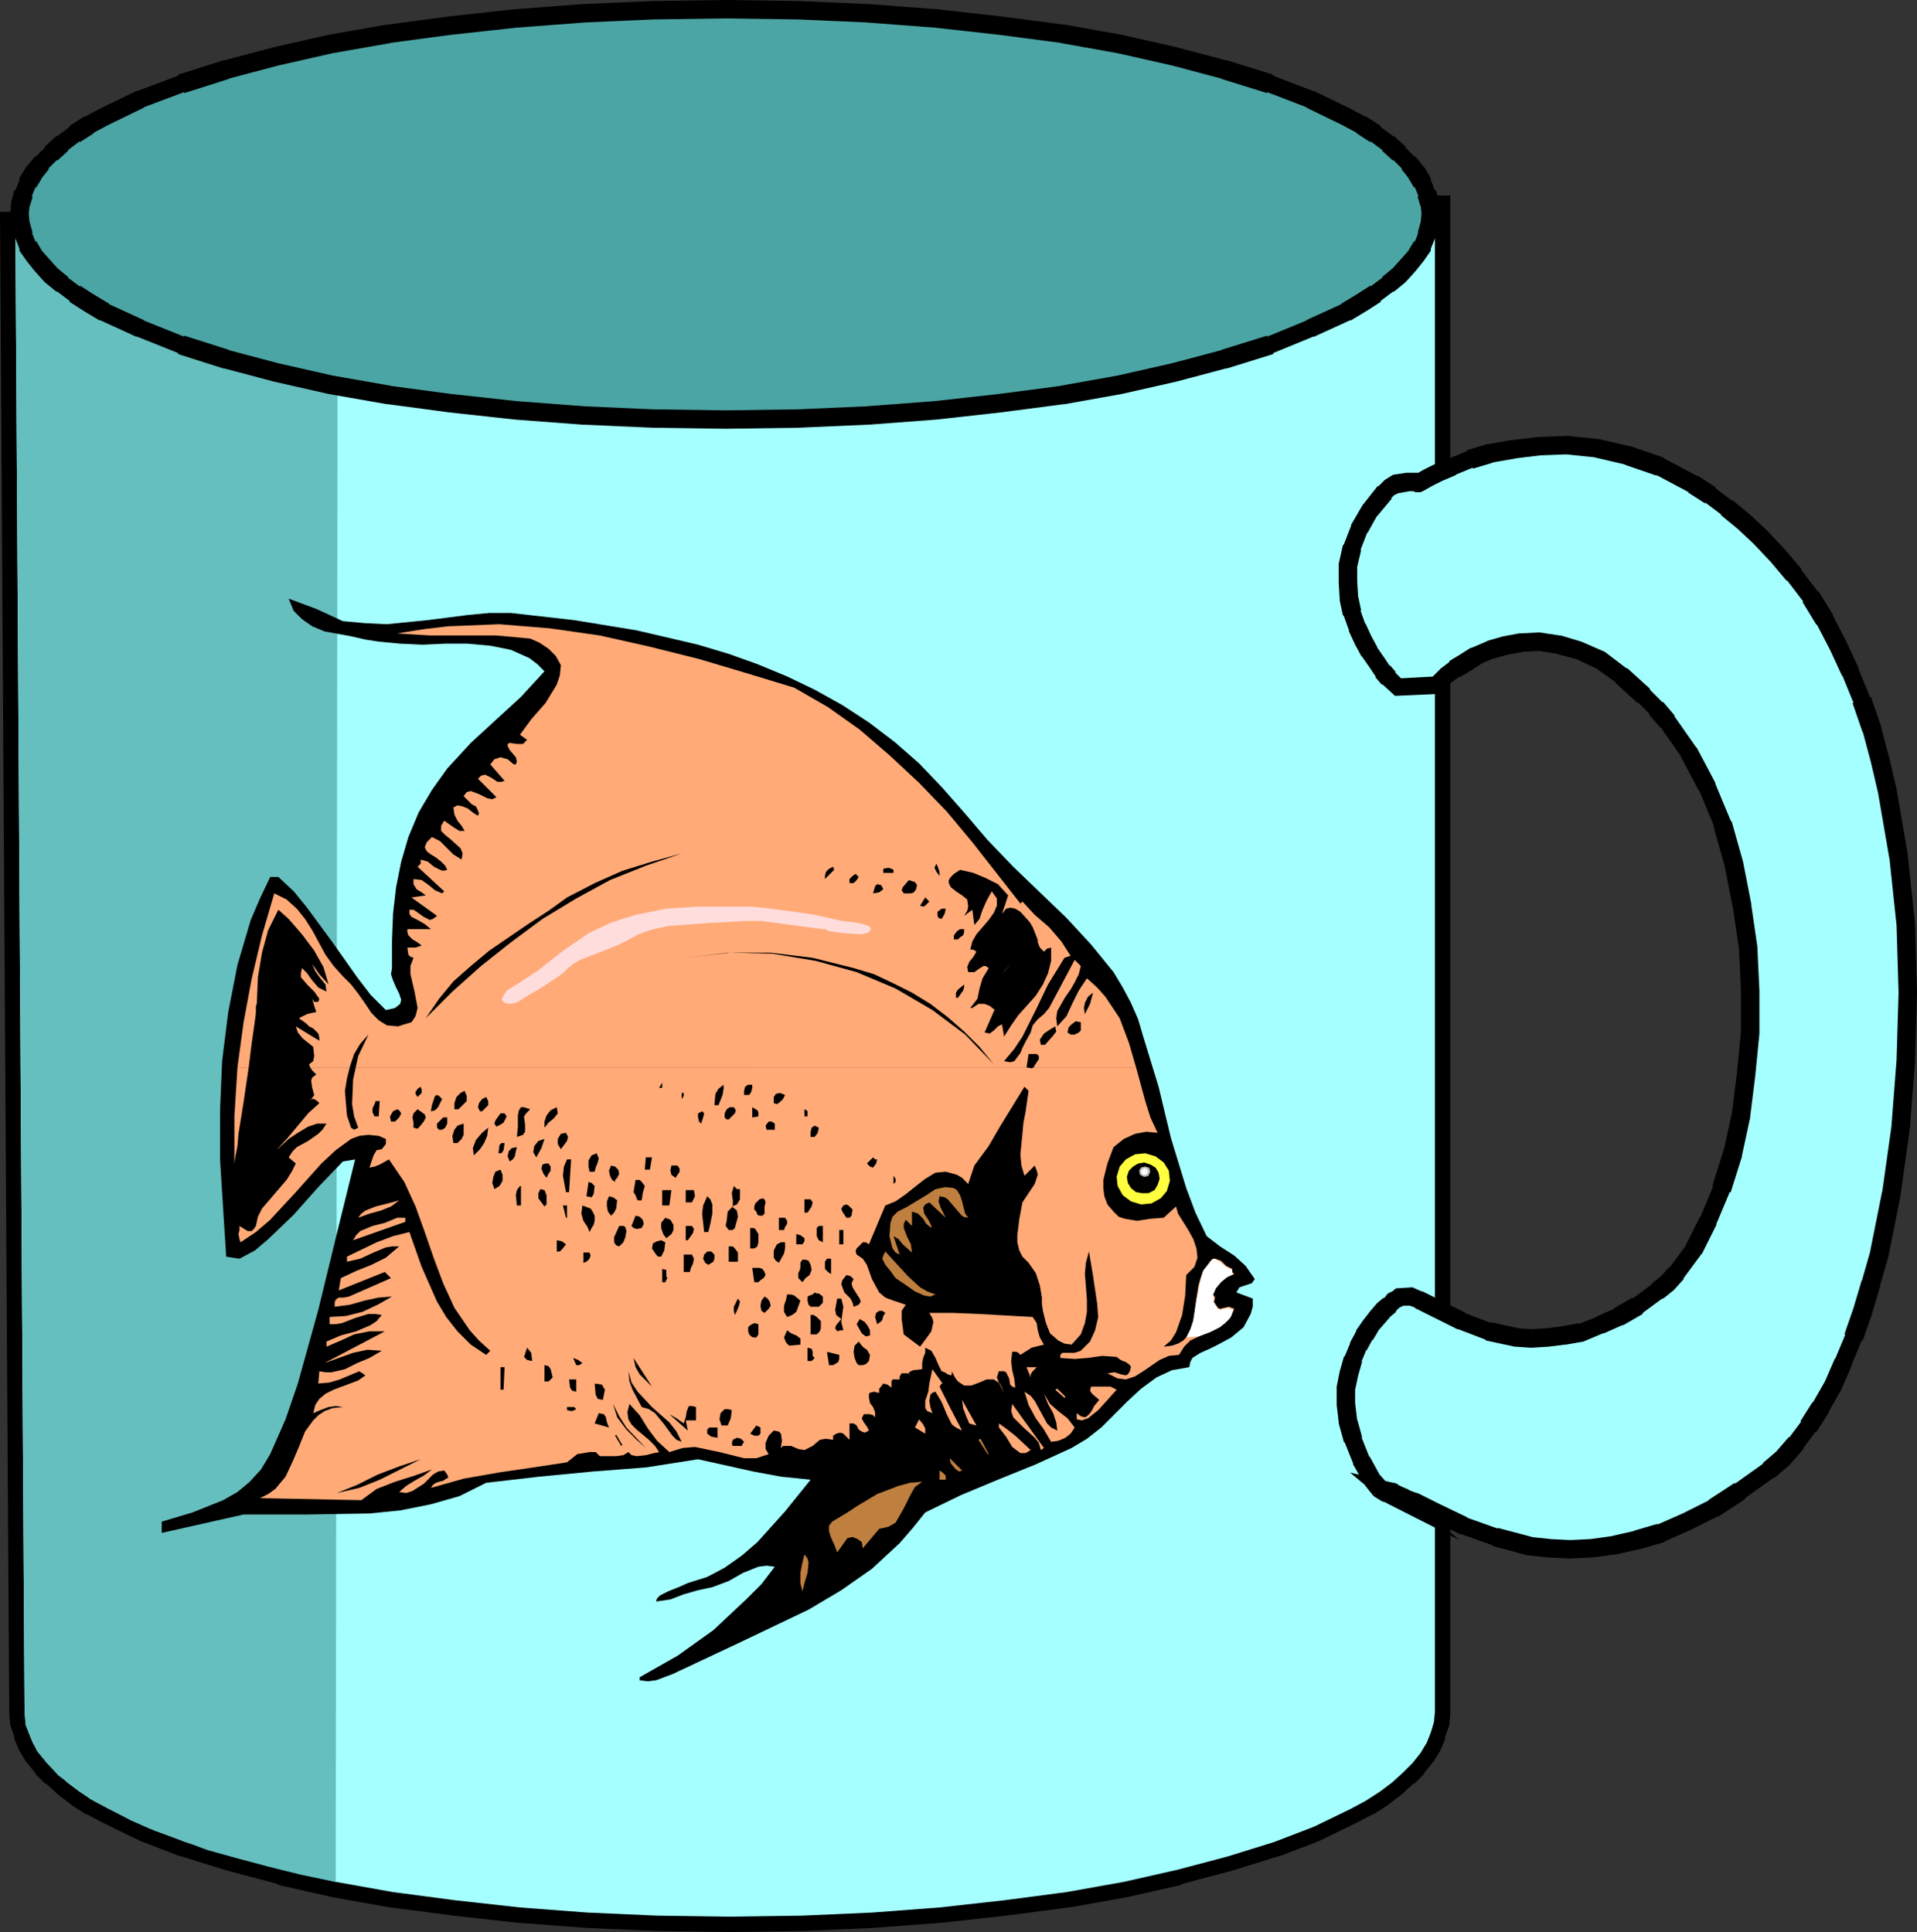 <?xml version="1.0" encoding="UTF-8" standalone="no"?>
<svg
   version="1.0"
   width="47.574mm"
   height="47.955mm"
   id="svg169"
   sodipodi:docname="Mug - Fish.wmf"
   xmlns:inkscape="http://www.inkscape.org/namespaces/inkscape"
   xmlns:sodipodi="http://sodipodi.sourceforge.net/DTD/sodipodi-0.dtd"
   xmlns="http://www.w3.org/2000/svg"
   xmlns:svg="http://www.w3.org/2000/svg">
  <rect width="100%" height="100%" fill="#333333" stroke="none"/>
  <sodipodi:namedview
     id="namedview169"
     pagecolor="#ffffff"
     bordercolor="#000000"
     borderopacity="0.25"
     inkscape:showpageshadow="2"
     inkscape:pageopacity="0.0"
     inkscape:pagecheckerboard="0"
     inkscape:deskcolor="#d1d1d1"
     inkscape:document-units="mm" />
  <defs
     id="defs1">
    <pattern
       id="WMFhbasepattern"
       patternUnits="userSpaceOnUse"
       width="6"
       height="6"
       x="0"
       y="0" />
  </defs>
  <path
     style="fill:#a5ffff;fill-opacity:1;fill-rule:evenodd;stroke:none"
     d="m 134.592,19.776 v 28.8 91.968 20.064 l -0.096,0.96 -0.288,0.96 -0.384,0.96 -0.576,0.96 -0.768,0.96 -0.864,0.864 -1.056,0.96 -1.152,0.864 -1.344,0.864 -1.44,0.768 -3.36,1.632 -3.744,1.44 -4.32,1.344 -4.704,1.248 -5.088,1.152 -5.376,0.96 -5.856,0.768 -6.048,0.672 -6.336,0.48 -6.528,0.288 -6.816,0.096 -6.816,-0.096 -6.528,-0.288 -6.336,-0.48 -6.048,-0.672 -5.856,-0.768 -5.376,-0.96 -5.088,-1.152 -4.704,-1.248 -4.32,-1.344 -3.744,-1.44 -3.36,-1.632 -1.44,-0.768 -1.344,-0.864 -1.152,-0.864 -1.056,-0.96 -0.864,-0.864 -0.768,-0.96 -0.576,-0.96 -0.384,-0.96 L 2.4,161.568 2.304,160.608 1.44,21.312 Z"
     id="path1" />
  <path
     style="fill:#000000;fill-opacity:1;fill-rule:nonzero;stroke:none"
     d="m 134.592,21.216 -1.44,-1.44 v 140.832 -0.096 l -0.096,0.96 0.096,-0.288 -0.288,0.96 v -0.192 l -0.384,0.96 0.096,-0.192 -0.576,0.96 0.096,-0.096 -0.768,0.96 0.096,-0.192 -0.864,0.864 h 0.096 l -1.056,0.96 0.096,-0.096 -1.152,0.864 0.096,-0.096 -1.344,0.864 h 0.096 l -1.44,0.768 -3.36,1.632 0.192,-0.096 -3.744,1.44 h 0.096 l -4.32,1.344 -4.704,1.248 0.096,-0.096 -5.088,1.152 -5.376,0.96 h 0.096 l -5.856,0.768 -6.048,0.672 h 0.096 l -6.336,0.48 -6.528,0.288 h 0.096 l -6.816,0.096 -6.816,-0.096 h 0.096 l -6.528,-0.288 -6.336,-0.48 h 0.096 l -6.048,-0.672 -5.856,-0.768 h 0.096 l -5.376,-0.96 -5.088,-1.152 0.096,0.096 -4.704,-1.248 -4.32,-1.344 h 0.096 l -3.744,-1.44 0.192,0.096 -3.36,-1.632 -1.44,-0.768 H 9.6 l -1.344,-0.864 0.096,0.096 -1.152,-0.864 0.096,0.096 -1.056,-0.96 h 0.096 l -0.864,-0.864 0.096,0.192 -0.768,-0.96 0.096,0.096 -0.576,-0.96 0.096,0.192 -0.384,-0.96 v 0.192 l -0.288,-0.96 0.096,0.288 -0.096,-0.96 v 0.096 L 2.88,21.312 l -1.44,1.44 133.152,-1.536 1.44,-2.88 L 0,19.872 0.864,160.608 v 0.096 l 0.096,1.152 0.384,1.056 v 0.192 l 0.384,0.96 0.096,0.192 0.576,0.96 0.096,0.096 0.768,0.96 0.096,0.192 0.864,0.864 H 4.32 l 1.056,0.96 0.096,0.096 1.152,0.864 0.096,0.096 1.344,0.864 H 8.16 l 1.44,0.768 3.36,1.632 0.192,0.096 3.744,1.44 h 0.096 l 4.32,1.344 4.704,1.248 0.096,0.096 5.088,1.152 5.376,0.96 h 0.096 l 5.856,0.768 6.048,0.672 h 0.096 l 6.336,0.48 6.528,0.288 h 0.096 l 6.816,0.096 6.816,-0.096 h 0.096 l 6.528,-0.288 6.336,-0.48 h 0.096 l 6.048,-0.672 5.856,-0.768 h 0.096 l 5.376,-0.96 5.088,-1.152 0.096,-0.096 4.704,-1.248 4.32,-1.344 H 120 l 3.744,-1.44 0.192,-0.096 3.36,-1.632 1.44,-0.768 h 0.096 l 1.344,-0.864 0.096,-0.096 1.152,-0.864 0.096,-0.096 1.056,-0.96 h 0.096 l 0.864,-0.864 0.096,-0.192 0.768,-0.96 0.096,-0.096 0.576,-0.96 0.096,-0.192 0.384,-0.96 v -0.192 l 0.384,-1.056 0.096,-1.152 V 160.608 18.336 Z"
     id="path2" />
  <path
     style="fill:#a5ffff;fill-opacity:1;fill-rule:evenodd;stroke:none"
     d="m 134.592,19.776 v 28.8 91.968 20.064 l -0.096,0.96 -0.288,0.96 -0.384,0.96 -0.576,0.96 -0.768,0.96 -0.864,0.864 -1.056,0.96 -1.152,0.864 -1.344,0.864 -1.44,0.768 -3.36,1.632 -3.744,1.44 -4.32,1.344 -4.704,1.248 -5.088,1.152 -5.376,0.96 -5.856,0.768 -6.048,0.672 -6.336,0.48 -6.528,0.288 -6.816,0.096 -6.816,-0.096 -6.528,-0.288 -6.336,-0.48 -6.048,-0.672 -5.856,-0.768 -5.376,-0.96 -5.088,-1.152 -4.704,-1.248 -4.32,-1.344 -3.744,-1.44 -3.36,-1.632 -1.44,-0.768 -1.344,-0.864 -1.152,-0.864 -1.056,-0.96 -0.864,-0.864 -0.768,-0.96 -0.576,-0.96 -0.384,-0.96 L 2.4,161.568 2.304,160.608 1.44,21.312 Z"
     id="path3" />
  <path
     style="fill:#66bfbf;fill-opacity:1;fill-rule:evenodd;stroke:none"
     d="m 31.488,176.544 -3.264,-0.672 -3.072,-0.768 -2.88,-0.768 -2.784,-0.768 -2.592,-0.96 -2.4,-0.864 -2.208,-0.96 -2.016,-1.056 -1.824,-0.96 -1.536,-1.152 -1.44,-1.056 -1.056,-1.152 -0.96,-1.152 L 2.88,163.008 2.4,161.856 2.304,160.608 1.44,21.312 31.68,20.928 Z"
     id="path4" />
  <path
     style="fill:#a5ffff;fill-opacity:1;fill-rule:evenodd;stroke:none"
     d="m 130.656,140.352 -0.576,-0.48 0.384,0.096 0.288,0.096 0.384,0.192 0.672,0.288 0.768,0.288 0.96,0.48 1.152,0.576 2.592,1.248 2.976,1.056 3.264,0.864 1.824,0.192 1.92,0.096 2.016,-0.096 2.112,-0.288 2.112,-0.48 2.304,-0.672 2.4,-1.056 2.496,-1.248 2.496,-1.632 2.688,-1.92 1.344,-1.152 1.248,-1.44 1.152,-1.536 1.152,-1.824 1.152,-2.016 0.96,-2.208 0.96,-2.304 0.864,-2.496 0.768,-2.592 0.768,-2.688 1.152,-5.76 0.864,-6.144 0.48,-6.24 0.192,-6.432 -0.192,-6.432 -0.672,-6.336 -1.056,-6.144 -0.672,-2.88 -0.768,-2.88 -0.96,-2.784 -1.056,-2.592 -1.152,-2.496 -1.248,-2.4 -1.344,-2.208 -1.536,-2.016 -1.536,-1.824 -1.632,-1.728 -1.536,-1.44 -1.632,-1.344 -1.536,-1.152 -1.632,-1.056 -3.072,-1.632 -3.072,-1.056 -2.88,-0.672 -2.784,-0.288 -2.592,0.096 -2.4,0.288 -2.208,0.384 -1.92,0.576 -1.632,0.672 -1.344,0.576 -0.96,0.48 -0.672,0.384 -0.192,0.096 h -0.096 l -0.192,-0.096 H 132 l -1.056,0.192 -0.576,0.288 -0.48,0.48 -1.44,1.728 -0.96,1.728 -0.672,1.728 -0.384,1.632 v 1.632 l 0.096,1.536 0.288,1.344 0.48,1.344 0.576,1.248 0.576,1.056 0.672,0.96 0.576,0.864 0.576,0.672 0.48,0.48 0.288,0.288 0.096,0.096 3.552,-0.192 0.096,-0.096 0.384,-0.384 0.48,-0.48 0.768,-0.576 0.96,-0.576 1.056,-0.672 1.344,-0.576 1.344,-0.384 1.536,-0.288 1.728,-0.096 1.824,0.288 1.824,0.48 2.016,0.96 2.016,1.44 2.112,1.92 1.152,1.152 1.056,1.248 2.016,2.88 1.728,3.264 1.44,3.456 1.056,3.744 0.768,3.936 0.576,3.936 0.192,4.032 v 3.936 l -0.384,3.936 -0.48,3.84 -0.768,3.552 -1.056,3.36 -1.248,2.976 -1.344,2.688 -1.632,2.208 -0.864,0.96 -0.96,0.768 -1.824,1.344 -1.824,1.056 -1.728,0.768 -1.728,0.672 -1.632,0.288 -1.536,0.192 -1.536,0.096 -1.344,-0.096 -2.688,-0.576 -2.496,-0.96 -2.112,-1.056 -1.92,-0.96 -0.768,-0.288 h -1.056 l -0.096,0.096 -0.096,0.096 -0.288,0.192 -0.384,0.384 -0.576,0.48 -0.576,0.672 -0.672,0.768 -0.576,0.96 -0.576,1.056 -0.48,1.152 -0.384,1.344 -0.288,1.344 v 1.536 l 0.192,1.632 0.48,1.728 0.768,1.92 1.056,1.92 0.672,0.768 0.576,0.384 0.48,0.192 z"
     id="path5" />
  <path
     style="fill:#000000;fill-opacity:1;fill-rule:nonzero;stroke:none"
     d="m 136.896,144.48 -6.24,-5.28 -0.768,1.536 0.384,0.096 h -0.096 l 0.288,0.096 -0.096,-0.096 0.384,0.192 0.672,0.288 h 0.096 l 0.768,0.288 h -0.096 l 2.112,1.056 2.592,1.248 h 0.096 l 2.976,1.056 0.096,0.096 3.264,0.864 h 0.096 l 1.824,0.192 h 0.096 l 1.92,0.096 2.016,-0.096 h 0.096 l 2.112,-0.288 h 0.096 l 2.112,-0.48 h 0.096 l 2.304,-0.672 0.096,-0.096 2.4,-1.056 2.496,-1.248 h 0.096 l 2.496,-1.632 v -0.096 l 2.688,-1.92 h 0.096 l 1.344,-1.152 0.096,-0.096 1.248,-1.44 v -0.096 l 1.152,-1.536 h 0.096 l 1.152,-1.824 v -0.096 l 1.152,-2.016 0.96,-2.208 v -0.096 l 0.96,-2.304 h 0.096 l 0.864,-2.496 0.768,-2.592 v -0.096 l 0.768,-2.688 1.152,-5.76 v -0.096 l 0.864,-6.144 0.48,-6.24 v -0.096 l 0.192,-6.432 -0.192,-6.432 v -0.096 l -0.672,-6.336 V 80.16 l -1.056,-6.144 -0.672,-2.88 -0.768,-2.88 V 68.16 l -0.96,-2.784 h -0.096 l -1.056,-2.592 v -0.096 l -1.152,-2.496 -1.248,-2.4 v -0.096 l -1.344,-2.208 h -0.096 l -1.536,-2.016 v -0.096 l -1.536,-1.824 -1.632,-1.728 -0.096,-0.096 -1.536,-1.44 -1.632,-1.344 h -0.096 l -1.536,-1.152 v -0.096 l -1.632,-1.056 h -0.096 L 156.096,43.008 156,42.912 152.928,41.856 h -0.096 l -2.88,-0.672 h -0.096 l -2.784,-0.288 h -0.096 l -2.592,0.096 h -0.096 l -2.4,0.288 h -0.096 l -2.208,0.384 h -0.096 l -1.92,0.576 v 0.096 l -1.632,0.672 h -0.096 l -1.344,0.576 -0.96,0.48 -0.672,0.384 -0.192,0.096 0.384,-0.096 h -0.096 l 0.384,0.096 -0.384,-0.192 h -1.056 l -1.248,0.192 -0.768,0.48 -0.576,0.576 h -0.096 l -1.44,1.824 -1.056,1.824 v 0.096 l -0.672,1.728 -0.096,0.096 -0.384,1.728 v 1.824 l 0.096,1.536 v 0.096 l 0.288,1.344 0.096,0.096 0.48,1.344 v 0.096 l 0.576,1.248 0.576,1.056 0.096,0.096 0.672,0.96 0.576,0.864 v 0.096 l 0.576,0.672 h 0.096 l 1.152,1.056 4.224,-0.192 1.152,-1.152 -0.096,0.096 0.768,-0.576 v 0.096 l 0.96,-0.576 1.056,-0.672 h -0.096 l 1.344,-0.576 -0.192,0.096 1.344,-0.384 1.536,-0.288 h -0.096 l 1.728,-0.096 h -0.192 l 1.824,0.288 h -0.096 l 1.824,0.48 -0.192,-0.096 2.016,0.96 -0.096,-0.096 2.016,1.44 h -0.096 l 2.112,1.92 v -0.096 l 1.152,1.152 h -0.096 l 1.056,1.248 V 68.16 l 2.016,2.88 -0.096,-0.096 1.728,3.264 v -0.096 l 1.44,3.456 -0.096,-0.096 1.056,3.744 0.768,3.936 v -0.096 l 0.576,3.936 v -0.096 l 0.192,4.032 v 3.936 -0.096 l -0.384,3.936 -0.48,3.84 v -0.096 L 161.664,108 v -0.096 l -1.056,3.36 h 0.096 l -1.248,2.976 v -0.096 l -1.344,2.688 0.096,-0.096 -1.632,2.208 v -0.096 l -0.864,0.96 0.096,-0.096 -0.96,0.768 h 0.096 l -1.824,1.344 v -0.096 l -1.824,1.056 h 0.096 l -1.728,0.768 h 0.096 l -1.728,0.672 0.096,-0.096 -1.632,0.288 h 0.096 l -1.536,0.192 -1.536,0.096 h 0.192 l -1.344,-0.096 h 0.096 l -2.688,-0.576 0.096,0.096 -2.496,-0.96 h 0.096 l -4.032,-2.016 h -0.096 l -0.864,-0.384 -1.536,0.096 -0.48,0.384 0.096,-0.096 -0.384,0.192 -0.384,0.48 v -0.096 l -0.576,0.48 -0.096,0.096 -0.576,0.672 -0.672,0.864 -0.672,0.96 v 0.096 l -0.576,1.056 v 0.096 l -0.48,1.152 -0.096,0.096 -0.384,1.344 -0.288,1.44 v 1.728 l 0.192,1.632 v 0.096 l 0.48,1.728 0.096,0.096 0.768,1.92 v 0.096 l 1.152,2.016 0.768,0.96 1.056,-1.344 0.192,0.096 -0.672,-0.768 0.096,0.192 -1.056,-1.92 v 0.096 l -0.768,-1.92 0.096,0.096 -0.48,-1.728 v 0.096 l -0.192,-1.632 v 0.096 -1.536 0.192 l 0.288,-1.344 0.384,-1.344 -0.096,0.096 0.48,-1.152 v 0.096 l 0.576,-1.056 v 0.096 l 0.576,-0.96 -0.096,0.096 0.672,-0.768 0.576,-0.672 -0.096,0.096 0.576,-0.48 v -0.096 l 0.384,-0.384 -0.096,0.096 0.384,-0.192 0.192,-0.288 -0.576,0.288 h 1.056 L 132,122.4 l 0.768,0.288 h -0.096 l 4.032,2.016 h 0.096 l 2.496,0.96 0.096,0.096 2.688,0.576 h 0.096 l 1.344,0.096 h 0.192 l 1.536,-0.096 1.536,-0.192 h 0.096 l 1.632,-0.288 1.824,-0.768 h 0.096 l 1.728,-0.768 h 0.096 l 1.824,-1.056 v -0.096 l 1.824,-1.344 H 156 l 0.96,-0.768 0.096,-0.096 0.864,-0.96 v -0.096 l 1.632,-2.208 0.096,-0.096 1.344,-2.688 v -0.096 l 1.248,-2.976 h 0.096 l 1.056,-3.36 v -0.096 l 0.768,-3.552 v -0.096 l 0.48,-3.84 0.384,-3.936 v -0.096 -3.936 l -0.192,-4.032 V 88.8 l -0.576,-3.936 v -0.096 l -0.768,-3.936 -1.056,-3.744 -0.096,-0.096 -1.44,-3.456 V 73.44 l -1.728,-3.264 -0.096,-0.096 -2.016,-2.88 V 67.104 L 156,65.856 h -0.096 l -1.152,-1.152 v -0.096 l -2.112,-1.92 h -0.096 l -2.016,-1.536 -2.208,-0.96 -1.92,-0.576 h -0.096 l -1.92,-0.288 -1.824,0.096 h -0.096 l -1.536,0.288 -1.344,0.384 -0.192,0.096 -1.344,0.576 h -0.096 l -1.056,0.672 -0.96,0.576 v 0.096 l -0.768,0.576 -0.096,0.096 -0.96,0.96 0.576,-0.288 -3.552,0.192 0.576,0.288 -0.864,-0.864 h 0.096 L 130.368,62.4 v 0.096 l -0.576,-0.864 -0.672,-0.96 0.096,0.096 -0.576,-1.056 -0.576,-1.248 v 0.096 l -0.48,-1.344 0.096,0.096 -0.288,-1.344 v 0.096 l -0.096,-1.536 v 0.096 -1.632 0.192 l 0.384,-1.632 -0.096,0.096 0.672,-1.728 v 0.096 l 0.96,-1.728 -0.096,0.192 1.44,-1.728 h -0.096 l 0.48,-0.48 -0.192,0.192 0.576,-0.288 -0.192,0.096 1.056,-0.192 H 132 h 0.768 l -0.384,-0.096 0.384,0.192 h 0.48 l 0.384,-0.192 0.672,-0.384 0.96,-0.48 1.344,-0.576 h -0.096 l 1.632,-0.672 v 0.096 l 1.92,-0.576 h -0.096 l 2.208,-0.384 h -0.096 l 2.4,-0.288 h -0.096 l 2.592,-0.096 h -0.096 l 2.784,0.288 h -0.096 l 2.88,0.672 h -0.096 l 3.072,1.056 -0.096,-0.096 3.072,1.632 h -0.096 l 1.632,1.056 v -0.096 l 1.536,1.152 h -0.096 l 1.632,1.344 1.536,1.44 -0.096,-0.096 1.632,1.728 1.536,1.824 v -0.096 l 1.536,2.016 h -0.096 l 1.344,2.208 V 58.56 l 1.248,2.4 1.152,2.496 V 63.36 l 1.056,2.592 h -0.096 l 0.96,2.784 V 68.64 l 0.768,2.88 0.672,2.88 1.056,6.144 v -0.096 l 0.672,6.336 v -0.096 l 0.192,6.432 -0.192,6.432 v -0.096 l -0.48,6.24 -0.864,6.144 v -0.096 l -1.152,5.76 -0.768,2.688 v -0.096 l -0.768,2.592 -0.864,2.496 h 0.096 l -0.96,2.304 v -0.096 l -0.96,2.208 -1.152,2.016 v -0.096 l -1.152,1.824 h 0.096 l -1.152,1.536 v -0.096 l -1.248,1.44 0.096,-0.096 -1.344,1.152 h 0.096 l -2.688,1.92 v -0.096 l -2.496,1.632 h 0.096 l -2.496,1.248 -2.4,1.056 0.096,-0.096 -2.304,0.672 h 0.096 l -2.112,0.48 h 0.096 l -2.112,0.288 h 0.096 l -2.016,0.096 -1.92,-0.096 h 0.096 l -1.824,-0.192 h 0.096 l -3.264,-0.864 0.096,0.096 -2.976,-1.056 h 0.096 l -2.592,-1.248 -2.112,-1.056 h -0.096 l -0.768,-0.288 h 0.096 l -0.672,-0.288 -0.384,-0.192 -0.096,-0.096 -0.288,-0.096 h -0.096 l -4.032,-0.96 3.456,2.88 0.96,-1.44 z"
     id="path6" />
  <path
     style="fill:#000000;fill-opacity:1;fill-rule:nonzero;stroke:none"
     d="m 128.832,140.352 0.768,0.48 0.576,0.192 h -0.096 l 6.816,3.456 -5.856,-4.896 -0.192,-0.096 h -0.096 l -0.48,-0.192 0.192,0.096 -0.576,-0.384 z"
     id="path7" />
  <path
     style="fill:#4ca5a5;fill-opacity:1;fill-rule:evenodd;stroke:none"
     d="m 68.064,39.36 6.816,-0.096 6.528,-0.288 6.336,-0.48 6.048,-0.672 5.856,-0.768 5.376,-0.96 5.088,-1.152 4.704,-1.248 4.32,-1.344 3.744,-1.536 3.36,-1.536 1.44,-0.864 1.344,-0.864 1.152,-0.864 1.056,-0.864 0.864,-0.96 0.768,-0.864 0.576,-0.96 0.384,-0.96 0.288,-1.056 0.096,-0.96 -0.096,-0.96 -0.288,-0.96 -0.384,-0.96 -0.576,-0.96 -0.768,-0.96 -0.864,-0.864 -1.056,-0.96 -1.152,-0.864 -1.344,-0.864 -1.44,-0.768 -3.36,-1.632 -3.744,-1.44 -4.32,-1.344 L 110.112,5.28 105.024,4.128 99.648,3.168 93.792,2.4 87.744,1.728 81.408,1.248 74.88,0.96 68.064,0.864 61.248,0.96 54.72,1.248 48.384,1.728 42.24,2.4 36.48,3.168 31.008,4.128 25.92,5.28 l -4.704,1.248 -4.224,1.344 -3.84,1.44 -3.36,1.632 -1.44,0.768 -1.344,0.864 -1.152,0.864 -1.056,0.96 -0.864,0.864 -0.768,0.96 -0.576,0.96 -0.384,0.96 -0.288,0.96 -0.096,0.96 0.096,0.96 0.288,1.056 0.384,0.96 0.576,0.96 0.768,0.864 0.864,0.96 1.056,0.864 1.152,0.864 1.344,0.864 1.44,0.864 3.36,1.536 3.84,1.536 4.224,1.344 4.704,1.248 5.088,1.152 5.472,0.96 5.76,0.768 6.144,0.672 6.336,0.48 6.528,0.288 z"
     id="path8" />
  <path
     style="fill:#000000;fill-opacity:1;fill-rule:nonzero;stroke:none"
     d="m 68.064,40.224 6.816,-0.096 6.528,-0.288 h 0.096 l 6.336,-0.48 6.048,-0.672 5.856,-0.768 h 0.096 l 5.376,-0.96 5.088,-1.152 4.704,-1.248 h 0.096 l 4.32,-1.344 V 33.12 l 3.744,-1.536 h 0.096 l 3.36,-1.536 h 0.096 l 1.44,-0.864 1.344,-0.864 v -0.096 l 1.152,-0.864 h 0.096 l 1.056,-0.864 0.096,-0.096 0.864,-0.96 0.768,-0.96 0.672,-0.96 v -0.192 l 0.384,-0.96 0.096,-0.096 0.288,-1.056 V 21.12 l 0.096,-1.056 -0.096,-1.152 -0.288,-1.056 h -0.096 l -0.384,-0.96 v -0.192 l -0.576,-0.96 -0.096,-0.096 -0.768,-0.96 h -0.096 l -0.864,-0.864 v -0.096 l -1.056,-0.96 h -0.096 l -1.152,-0.864 v -0.096 l -1.344,-0.864 h -0.096 l -1.44,-0.768 -3.36,-1.632 h -0.096 l -3.744,-1.44 V 7.008 l -4.32,-1.344 h -0.096 L 110.304,4.416 105.216,3.264 99.84,2.304 H 99.744 L 93.888,1.536 87.84,0.864 81.504,0.384 H 81.408 L 74.88,0.096 68.064,0 61.248,0.096 54.72,0.384 h -0.096 l -6.336,0.48 -6.144,0.672 -5.76,0.768 h -0.096 l -5.472,0.96 -5.088,1.152 -4.704,1.248 h -0.096 l -4.224,1.344 v 0.096 l -3.84,1.44 h -0.096 l -3.36,1.632 -1.44,0.768 H 7.872 l -1.344,0.864 v 0.096 L 5.376,12.768 H 5.28 l -1.056,0.96 v 0.096 L 3.36,14.688 H 3.264 l -0.768,0.96 -0.096,0.096 -0.576,0.96 v 0.192 L 1.44,17.856 H 1.344 L 1.056,18.912 0.96,20.064 1.056,21.12 v 0.096 l 0.288,1.056 0.096,0.096 0.384,0.96 v 0.192 l 0.672,0.96 0.768,0.96 0.864,0.96 0.096,0.096 1.056,0.864 h 0.096 l 1.152,0.864 v 0.096 l 1.344,0.864 1.44,0.864 h 0.096 l 3.36,1.536 h 0.096 l 3.84,1.536 v 0.096 l 4.224,1.344 h 0.096 l 4.704,1.248 5.088,1.152 5.472,0.96 h 0.096 l 5.76,0.768 6.144,0.672 6.336,0.48 h 0.096 l 6.528,0.288 6.816,0.096 V 38.496 L 61.248,38.4 54.72,38.112 h 0.096 l -6.336,-0.48 -6.144,-0.672 -5.76,-0.768 h 0.096 L 31.2,35.232 26.112,34.08 21.408,32.832 h 0.096 L 17.28,31.488 v 0.096 l -3.84,-1.536 h 0.096 l -3.36,-1.536 h 0.096 L 8.832,27.648 7.488,26.784 V 26.88 L 6.336,26.016 H 6.432 L 5.376,25.152 5.472,25.248 4.608,24.288 3.84,23.424 3.936,23.52 3.36,22.56 v 0.192 l -0.384,-0.96 0.096,0.096 -0.288,-1.056 v 0.096 L 2.688,19.968 V 20.16 L 2.784,19.2 v 0.192 l 0.288,-0.96 H 2.976 l 0.384,-0.96 v 0.192 L 3.936,16.704 3.84,16.8 4.608,15.84 H 4.512 l 0.864,-0.864 v 0.096 l 1.056,-0.96 H 6.336 l 1.152,-0.864 v 0.096 L 8.832,12.48 H 8.736 l 1.44,-0.768 3.36,-1.632 H 13.44 L 17.28,8.64 V 8.736 L 21.504,7.392 H 21.408 L 26.112,6.144 31.2,4.992 36.672,4.032 h -0.096 l 5.76,-0.768 6.144,-0.672 6.336,-0.48 H 54.72 l 6.528,-0.288 6.816,-0.096 6.816,0.096 6.528,0.288 h -0.096 l 6.336,0.48 6.048,0.672 5.856,0.768 h -0.096 l 5.376,0.96 5.088,1.152 4.704,1.248 h -0.096 l 4.32,1.344 V 8.64 l 3.744,1.44 h -0.096 l 3.36,1.632 1.44,0.768 H 127.2 l 1.344,0.864 v -0.096 l 1.152,0.864 H 129.6 l 1.056,0.96 v -0.096 l 0.864,0.864 h -0.096 l 0.768,0.96 -0.096,-0.096 0.576,0.96 v -0.192 l 0.384,0.96 h -0.096 l 0.288,0.96 V 19.2 l 0.096,0.96 v -0.192 l -0.096,0.96 v -0.096 l -0.288,1.056 0.096,-0.096 -0.384,0.96 V 22.56 l -0.576,0.96 0.096,-0.096 -0.768,0.864 -0.864,0.96 0.096,-0.096 -1.056,0.864 h 0.096 l -1.152,0.864 v -0.096 l -1.344,0.864 -1.44,0.864 h 0.096 l -3.36,1.536 h 0.096 l -3.744,1.536 v -0.096 l -4.32,1.344 h 0.096 l -4.704,1.248 -5.088,1.152 -5.376,0.96 h 0.096 l -5.856,0.768 -6.048,0.672 -6.336,0.48 h 0.096 L 74.88,38.4 68.064,38.496 Z"
     id="path9" />
  <path
     style="fill:#000000;fill-opacity:1;fill-rule:evenodd;stroke:none"
     d="m 32.16,58.272 2.112,0.192 2.016,0.096 3.84,-0.384 3.744,-0.48 2.016,-0.192 h 2.016 l 5.952,0.672 5.856,0.96 5.76,1.344 2.88,0.864 2.688,0.96 2.784,1.152 2.592,1.248 2.592,1.44 2.496,1.632 2.4,1.824 2.304,2.016 2.112,2.208 2.112,2.4 2.208,2.592 2.4,2.496 4.992,4.8 2.304,2.496 2.112,2.592 0.864,1.44 0.768,1.44 0.672,1.536 0.48,1.632 1.44,4.704 1.152,4.8 1.44,4.704 0.864,2.304 1.056,2.208 1.248,0.96 1.344,0.864 1.056,0.96 0.864,1.248 -0.288,0.384 -1.152,0.384 -0.288,0.48 1.536,0.576 v 0.768 l -0.192,0.672 -0.672,1.248 -1.152,0.96 -1.248,0.672 -0.768,0.384 -0.864,0.384 -0.768,0.48 -0.192,0.384 -0.096,0.48 -1.632,0.288 -1.44,0.672 -1.44,1.056 -1.248,1.152 -2.496,2.496 -1.344,1.056 -1.44,0.864 -3.36,1.536 -3.552,1.44 -3.456,1.44 -3.36,1.632 -1.152,1.44 -1.248,1.44 -2.592,2.4 -2.88,2.016 -3.072,1.824 -6.432,3.072 -6.336,2.976 -1.536,0.576 -0.768,0.096 L 60,157.632 v -0.288 l 3.552,-2.016 3.36,-2.4 3.072,-2.88 1.44,-1.44 1.248,-1.632 -0.768,-0.096 -0.768,0.096 -1.44,0.576 -1.344,0.768 -1.536,0.576 -1.344,0.288 -1.344,0.384 -1.248,0.48 -1.344,0.192 0.096,-0.288 0.288,-0.288 0.768,-0.384 0.96,-0.384 0.864,-0.384 1.824,-0.576 1.632,-0.864 1.632,-1.152 1.44,-1.248 2.592,-2.88 2.4,-2.976 -2.784,-0.288 -2.592,-0.48 -5.184,-1.152 -4.896,0.768 -4.992,0.384 -4.992,0.48 -4.992,0.576 -2.496,1.248 -2.688,0.768 -2.88,0.576 -2.88,0.288 -5.952,0.096 h -5.856 l -7.68,1.728 v -1.152 0.096 l 2.88,-0.864 2.88,-1.152 1.344,-0.768 1.152,-0.96 1.056,-1.152 0.864,-1.44 1.44,-3.264 1.152,-3.36 1.92,-6.912 1.728,-7.104 1.728,-7.008 -1.152,0.192 -2.304,2.4 -2.304,2.592 -2.4,2.304 -1.248,1.056 -1.44,0.768 -1.248,-0.192 -0.288,-4.512 -0.288,-4.608 v -4.608 l 0.192,-4.608 0.576,-4.608 0.864,-4.416 1.248,-4.224 0.864,-2.016 0.96,-2.016 h 0.768 l 1.44,1.344 1.248,1.536 2.4,3.264 2.304,3.264 1.248,1.632 1.44,1.44 0.48,-0.096 0.384,-0.096 0.48,-0.384 0.096,-0.384 -0.192,-0.576 -0.288,-0.576 -0.288,-0.672 -0.192,-0.576 0.096,-0.576 v -2.592 l 0.096,-2.496 0.288,-2.496 0.48,-2.4 0.672,-2.304 0.96,-2.304 1.248,-2.112 1.44,-2.016 2.208,-2.4 2.4,-2.208 2.304,-2.112 2.208,-2.4 L 50.4,62.304 49.632,61.728 47.904,60.96 45.984,60.576 43.872,60.384 H 41.76 L 39.648,60.48 37.536,60.384 35.52,60.192 34.272,60 l -1.248,-0.288 -2.592,-0.48 -1.152,-0.48 -0.96,-0.672 -0.768,-0.768 -0.48,-1.152 2.592,0.96 z"
     id="path10" />
  <path
     style="fill:#ffaa77;fill-opacity:1;fill-rule:evenodd;stroke:none"
     d="m 23.328,100.128 -0.48,3.264 -0.48,2.976 -0.096,1.152 -0.192,0.96 -0.096,0.672 v 0.192 -4.608 l 0.288,-4.608 z"
     id="path11" />
  <path
     style="fill:#ffaa77;fill-opacity:1;fill-rule:evenodd;stroke:none"
     d="m 106.56,100.128 0.864,3.168 0.48,1.536 0.672,1.44 -1.056,-0.096 -1.056,0.192 -1.056,0.48 -0.96,0.768 -0.576,1.536 -0.384,1.536 v 0.768 l 0.096,0.768 0.288,0.768 0.576,0.672 0.48,0.48 0.576,0.192 1.152,0.192 1.248,-0.192 1.248,-0.096 1.152,-1.056 0.192,0.672 0.96,1.536 0.48,0.864 0.288,0.864 0.096,0.864 -0.288,0.864 -0.768,0.768 -0.096,1.92 -0.288,1.824 -0.576,1.632 -0.48,0.768 -0.672,0.576 0.768,-0.096 0.576,-0.192 0.48,-0.288 0.384,-0.384 0.48,-0.96 0.192,-1.248 0.192,-1.344 0.192,-1.248 0.384,-1.248 0.672,-0.96 0.288,-0.288 h 0.192 l 0.576,0.192 0.48,0.48 0.576,0.288 v 0.288 l 0.192,0.192 -0.672,0.288 -0.576,0.384 -0.48,0.576 -0.288,0.672 0.192,0.192 v 0.288 l -0.096,0.192 0.192,0.288 0.192,0.288 0.192,0.096 0.384,-0.096 0.48,-0.096 0.48,0.192 -0.384,0.864 -0.576,0.576 -1.536,0.768 -1.632,0.768 -0.576,0.576 -0.48,0.768 -0.96,0.096 -0.864,0.384 -1.536,1.056 -0.768,0.48 -0.864,0.288 -0.768,-0.096 -0.96,-0.48 0.672,-0.096 0.576,0.192 0.48,0.096 0.192,-0.096 0.192,-0.288 0.096,-0.384 -0.096,-0.192 -0.384,-0.288 -0.288,-0.096 -0.192,-0.096 -0.384,-0.288 -1.344,-0.096 -1.344,0.192 -1.248,0.096 -1.344,-0.096 v -0.288 l 0.192,-0.192 h 1.152 l 0.576,-0.192 0.864,-0.864 0.48,-1.056 0.288,-1.248 -0.096,-1.248 -0.384,-2.592 -0.384,-2.304 -0.288,1.056 -0.096,1.056 0.096,1.152 0.096,1.248 v 1.152 l -0.192,1.056 -0.384,1.056 -0.864,0.96 -0.672,-0.096 -0.576,-0.288 -0.768,-0.672 -0.384,-0.96 -0.288,-1.152 -0.096,-0.672 v -0.576 l -0.192,-1.152 -0.384,-1.152 -0.672,-0.96 -0.576,-0.576 -0.288,-0.576 -0.192,-0.768 v -0.672 l 0.192,-1.536 0.288,-1.536 1.152,-1.728 0.288,-0.864 -0.096,-0.384 -0.192,-0.48 -0.96,0.96 -0.288,-0.96 -0.096,-1.056 0.192,-1.92 0.096,-1.056 0.192,-0.96 0.288,-2.016 -0.384,-0.384 -2.304,3.744 -1.056,1.824 -1.344,1.824 -0.576,1.728 -0.576,-0.576 -0.48,-0.288 -1.056,-0.288 -0.96,0.096 -0.96,0.576 -0.864,0.672 -0.96,0.768 -0.96,0.672 -0.96,0.384 -1.536,3.648 -0.288,-0.192 h -0.288 l -0.576,0.576 -0.096,0.288 0.096,0.288 0.576,0.384 0.384,0.576 0.48,1.344 0.672,1.248 0.576,0.48 0.768,0.288 1.152,0.384 -0.384,0.576 v 0.768 l 0.192,1.44 1.536,1.152 0.576,-0.768 0.48,-0.672 0.192,-0.864 -0.096,-0.384 -0.288,-0.48 h 2.208 l 2.4,0.096 5.088,0.288 0.384,0.576 0.096,0.672 0.192,0.672 0.384,0.672 -1.152,0.288 -1.056,0.672 -0.192,-0.192 -0.192,-0.096 h -0.384 l -0.096,0.864 0.096,0.864 0.192,0.768 0.096,0.864 -0.288,-0.096 -0.192,-0.192 -0.096,-0.576 -0.288,-0.576 -0.192,-0.096 h -0.48 l -0.192,0.576 0.192,0.48 0.288,0.576 0.192,0.48 -0.192,-0.576 -0.192,-0.384 -0.576,-0.384 h -0.672 l -0.672,0.288 -0.768,0.288 H 90.432 L 89.856,129.6 89.568,129.216 89.28,128.64 v 0.288 l -0.096,0.096 -0.288,-0.096 -0.288,-0.192 -0.288,-0.096 -0.288,-0.576 -0.288,-0.672 -0.384,-0.672 -0.576,-0.288 v 0.48 l -0.192,0.48 -0.096,0.48 v 0.576 l -0.864,0.096 -0.384,0.192 0.096,0.288 -0.096,-0.192 h -0.672 l -0.192,0.288 v 0.288 h -0.672 l -0.096,0.192 v 0.576 l -0.384,-0.288 -0.384,-0.096 -0.288,0.384 -0.096,0.096 v 0.288 0.096 h -0.096 l -0.384,-0.096 -0.384,0.096 -0.096,0.096 v 0.384 l 0.096,0.48 0.288,0.384 0.192,0.48 v 0.48 l -0.192,-0.192 -0.288,-0.096 h -0.576 l -0.192,0.384 0.192,0.384 0.288,0.384 0.192,0.384 -0.384,0.192 -0.288,-0.096 -0.288,-0.192 -0.192,-0.384 -0.288,-0.192 H 79.68 v 1.536 l -0.576,-0.576 -0.288,-0.096 -0.384,0.096 -0.288,0.192 v 0.384 l -0.672,-0.096 -0.576,0.096 -0.672,0.576 -0.768,0.384 -0.576,-0.096 -0.672,-0.288 H 73.44 l -0.192,0.192 v -0.096 l 0.096,-0.576 -0.096,-0.672 -0.192,-0.192 -0.48,-0.096 -0.48,0.48 -0.288,0.672 v 0.576 l 0.288,0.48 -1.152,0.384 h -1.152 l -2.304,-0.576 -2.304,-0.48 -1.152,0.096 -1.248,0.384 -1.152,-1.056 -0.864,-1.152 -0.768,-1.248 -0.96,-1.056 -0.192,0.768 0.096,0.672 0.288,0.48 0.48,0.48 1.152,0.96 0.576,0.576 0.384,0.576 -0.48,0.096 -0.768,0.192 -0.864,0.096 -0.48,-0.096 -0.288,-0.288 -0.48,0.288 -0.672,0.096 h -1.536 l -0.384,-0.384 h -0.576 l -1.152,0.192 -0.96,0.768 -3.168,0.48 -3.264,0.48 -3.264,0.576 -3.072,0.864 0.192,-0.288 0.288,-0.192 0.288,-0.096 0.384,-0.096 0.288,-0.192 0.192,-0.096 -0.096,-0.288 -0.288,-0.384 -0.576,0.096 -0.48,0.288 -0.864,0.864 -1.056,0.672 -0.576,0.192 -0.672,-0.096 0.672,-0.576 0.768,-0.48 0.864,-0.48 0.768,-0.576 -1.632,0.576 -1.824,0.576 -1.728,0.672 -1.44,1.056 -9.504,-0.192 0.768,-0.384 0.672,-0.48 0.96,-1.152 0.672,-1.44 0.576,-1.344 0.576,-1.44 0.768,-1.056 0.48,-0.48 0.576,-0.384 0.768,-0.288 0.96,-0.096 -0.672,-0.096 -0.672,0.096 -0.768,0.288 -0.672,0.288 0.192,-0.768 0.384,-0.576 0.576,-0.48 0.768,-0.384 1.536,-0.576 0.768,-0.288 0.672,-0.48 -0.576,-0.384 -1.824,0.768 -0.96,0.288 -1.056,0.096 0.096,-1.152 0.576,0.096 h 0.576 l 1.248,-0.288 1.152,-0.576 1.152,-0.48 1.152,-0.672 -1.344,-0.096 -1.344,0.288 -2.688,0.96 5.664,-2.976 h -1.44 l -1.44,0.288 -1.248,0.576 -1.344,0.576 v -0.48 l 1.344,-0.576 1.44,-0.384 1.344,-0.576 0.576,-0.384 0.48,-0.576 -0.672,-0.096 H 34.56 l -1.248,0.384 -1.248,0.48 -0.576,0.096 h -0.576 v -0.672 l 1.536,-0.096 1.536,-0.384 1.44,-0.672 1.344,-0.768 -1.248,0.096 -1.344,0.288 -1.344,0.384 -1.44,0.192 v -0.384 l 0.096,-0.288 0.288,-0.192 h 0.48 l 0.48,-0.096 3.936,-1.728 -0.576,-0.576 -4.32,1.728 0.192,-1.152 1.44,-0.672 1.44,-0.576 1.344,-0.672 1.248,-1.056 h -0.672 l -0.576,0.096 -1.152,0.48 -1.248,0.576 -1.248,0.288 v -0.48 l 2.784,-1.344 1.536,-0.576 1.536,-0.384 1.152,3.264 1.44,3.264 0.864,1.44 1.056,1.344 1.248,1.248 1.44,0.96 0.384,-0.384 -1.056,-0.96 -0.864,-0.96 -1.44,-2.112 -1.056,-2.304 -0.864,-2.304 -0.864,-2.496 -0.864,-2.4 -1.056,-2.304 -1.44,-2.112 -0.864,0.48 -0.48,0.192 -0.48,0.096 0.384,-1.152 0.288,-0.48 0.48,-0.096 0.384,-0.48 v -0.48 l -0.672,-0.288 -0.96,-0.096 -0.864,0.096 -0.768,0.288 -1.44,1.056 -1.344,1.248 -2.4,2.688 -2.4,2.592 -1.344,1.152 -1.44,0.96 -0.096,-0.288 -0.096,-0.48 0.096,-0.384 v -0.384 l 0.288,0.192 0.48,0.288 h 0.384 l 0.192,-0.192 0.192,-0.288 0.192,-0.864 0.384,-0.768 2.304,-2.688 0.48,-0.768 0.384,-0.768 -0.672,-0.576 0.384,-0.576 0.384,-0.384 1.056,-0.576 0.96,-0.672 0.384,-0.384 0.384,-0.576 H 29.76 l -0.864,0.288 -0.96,0.576 -0.864,0.576 -1.152,1.056 1.056,-1.152 1.92,-2.304 1.056,-0.96 -0.192,-0.192 -0.288,-0.192 h -0.288 l -0.288,0.192 0.384,-0.288 0.192,-0.288 -0.192,-0.672 -0.096,-0.672 0.096,-0.288 0.384,-0.288 -0.384,-0.384 -0.192,-0.288 z"
     id="path12" />
  <path
     style="fill:#ffffff;fill-opacity:1;fill-rule:evenodd;stroke:none"
     d="m 111.264,125.472 0.384,-0.768 0.288,-0.864 0.288,-1.92 0.384,-1.92 0.288,-0.864 0.576,-0.672 0.192,-0.288 0.288,-0.096 0.48,0.288 0.576,0.48 0.576,0.288 v 0.288 l 0.096,0.096 -0.576,0.288 -0.576,0.48 -0.48,0.576 -0.288,0.672 0.096,0.192 v 0.48 l 0.192,0.288 0.192,0.288 0.192,0.096 0.768,-0.192 0.48,0.192 -0.192,0.576 -0.288,0.384 -0.768,0.672 -0.96,0.48 -1.056,0.384 z"
     id="path13" />
  <path
     style="fill:#ffaa77;fill-opacity:1;fill-rule:evenodd;stroke:none"
     d="m 22.272,100.128 0.576,-4.224 0.768,-4.128 0.96,-4.032 1.152,-3.936 1.152,0.576 0.96,0.864 0.768,0.96 0.672,1.056 1.248,2.304 0.768,1.056 0.864,0.96 0.768,0.768 0.672,0.864 0.672,0.96 0.576,0.864 0.672,0.672 0.768,0.48 1.056,0.096 0.576,-0.192 0.672,-0.192 0.384,-0.576 0.192,-0.768 -0.288,-1.536 -0.384,-1.632 v -0.768 l 0.288,-0.768 -0.288,-0.096 -0.192,-0.192 -0.096,-0.672 h 0.768 l 0.576,-0.192 -0.384,-0.288 -0.48,-0.288 -0.384,-0.384 -0.096,-0.288 v -0.288 h 2.208 L 39.84,86.688 39.168,86.304 38.592,86.016 38.4,85.728 v -0.384 h 0.384 l 0.288,0.192 0.672,0.48 0.576,0.288 0.288,-0.096 0.384,-0.288 -2.4,-1.728 1.344,-0.192 -0.384,-0.288 -0.48,-0.288 -0.288,-0.48 v -0.48 l 0.768,0.096 0.672,0.48 0.576,0.48 0.672,0.288 0.192,-0.192 -2.496,-2.304 0.288,-0.288 V 80.64 l 0.672,0.192 0.576,0.48 0.576,0.288 0.288,0.096 0.384,-0.096 -0.192,-0.384 -0.384,-0.384 -0.48,-0.384 -0.48,-0.288 -0.384,-0.288 -0.192,-0.384 0.192,-0.48 0.48,-0.48 0.768,0.384 0.672,0.672 0.576,0.576 0.768,0.48 0.096,-0.576 -0.192,-0.48 -0.96,-0.864 -0.48,-0.384 -0.384,-0.384 v -0.48 l 0.288,-0.48 0.96,0.672 0.48,0.288 h 0.48 l -0.288,-0.48 -0.384,-0.48 -0.288,-0.576 -0.096,-0.672 0.384,-0.192 0.48,0.096 0.48,0.192 0.48,0.384 0.288,0.192 0.192,0.096 0.096,-0.192 -0.096,-0.288 -0.192,-0.384 -0.384,-0.192 -0.288,-0.288 -0.48,-0.48 0.288,-0.384 0.384,-0.096 0.768,0.288 0.768,0.384 0.48,0.096 0.384,-0.192 -1.728,-1.728 0.288,-0.288 0.384,-0.096 0.576,0.288 0.576,0.384 h 0.384 l 0.288,-0.096 -1.344,-1.536 0.384,-0.48 0.576,-0.192 0.672,0.192 0.576,0.48 h 0.192 L 48.48,71.424 48.384,71.04 47.808,70.368 47.616,69.984 v -0.192 l 0.192,-0.096 0.672,0.096 h 0.576 l 0.384,-0.384 -0.672,-0.48 1.056,-1.44 1.344,-1.536 1.056,-1.728 0.288,-0.864 0.096,-0.96 -0.48,-0.864 -0.672,-0.672 -0.864,-0.576 -0.864,-0.384 -3.168,-0.288 h -6.24 l -3.072,-0.192 2.4,-0.384 2.4,-0.288 4.8,-0.192 4.704,0.384 4.704,0.672 4.704,1.056 4.608,1.152 4.512,1.344 4.416,1.344 3.168,1.824 2.976,2.112 2.784,2.4 2.784,2.592 2.592,2.688 2.4,2.88 4.512,5.76 0.192,-0.192 1.152,1.248 1.344,1.152 1.152,1.344 0.864,1.344 -0.576,0.192 -1.536,2.496 -1.152,2.4 -1.248,2.496 -0.768,1.152 -0.96,1.152 0.576,0.096 0.384,-0.096 0.576,-0.768 0.192,-0.48 0.288,-0.576 0.48,-0.864 0.192,-0.672 0.48,-0.576 0.576,-0.48 0.48,-0.576 2.4,-4.512 0.576,0.576 -0.192,0.768 -0.384,0.768 -0.384,0.672 -0.48,0.672 -0.768,1.344 -0.096,0.672 0.096,0.768 0.864,-0.96 0.576,-1.248 0.576,-1.152 0.768,-1.152 0.96,0.864 0.768,0.864 1.344,2.016 0.864,2.304 0.672,2.304 H 29.088 l -0.096,-0.288 0.384,-0.288 0.096,-0.48 -0.096,-0.864 -0.96,-0.768 -0.48,-0.576 -0.192,-0.576 2.208,1.344 V 97.344 L 29.856,96.96 29.376,96.48 28.992,96.288 28.704,96 28.032,95.52 28.8,95.136 l 0.384,-0.096 0.48,-0.096 -0.192,-0.576 -0.192,-0.672 0.192,0.288 h 0.384 L 29.952,93.696 29.472,93.024 29.088,92.64 28.8,92.352 28.224,91.68 v -0.384 l 0.096,-0.48 0.48,0.48 0.48,0.672 0.576,0.672 0.768,0.384 -0.096,-0.672 -0.48,-0.576 -0.48,-0.672 -0.288,-0.672 0.672,0.96 0.864,0.96 -0.48,-1.632 -0.864,-1.536 -1.152,-1.536 -1.248,-1.44 -0.96,-0.864 -0.96,1.92 -0.576,2.112 -0.384,2.304 -0.096,2.304 V 94.08 L 24,94.464 v 0.576 l -0.096,0.768 -0.288,2.016 -0.288,2.304 z"
     id="path14" />
  <path
     style="fill:#000000;fill-opacity:1;fill-rule:evenodd;stroke:none"
     d="m 63.936,80.064 -3.36,1.152 -3.36,1.344 -3.168,1.728 -3.168,1.92 -2.976,2.208 -2.784,2.208 -2.688,2.4 -2.496,2.496 1.248,-1.824 1.344,-1.632 1.632,-1.44 1.728,-1.44 3.648,-2.496 1.92,-1.248 1.728,-1.248 2.592,-1.344 2.592,-1.152 2.784,-0.864 z"
     id="path15" />
  <path
     style="fill:#000000;fill-opacity:1;fill-rule:evenodd;stroke:none"
     d="m 88.32,82.56 -0.192,-0.384 -0.288,-0.384 -0.192,-0.384 0.192,-0.384 0.192,0.48 0.096,0.288 v 0.384 z"
     id="path16" />
  <path
     style="fill:#000000;fill-opacity:1;fill-rule:evenodd;stroke:none"
     d="m 78.144,81.312 0.096,0.288 -0.192,0.192 -0.48,0.48 -0.192,0.192 v -0.288 l 0.096,-0.384 0.288,-0.288 z"
     id="path17" />
  <path
     style="fill:#000000;fill-opacity:1;fill-rule:evenodd;stroke:none"
     d="m 83.808,81.6 v 0.288 h -0.96 v -0.384 l 0.48,-0.096 0.288,0.096 z"
     id="path18" />
  <path
     style="fill:#000000;fill-opacity:1;fill-rule:evenodd;stroke:none"
     d="m 94.56,84 -0.576,1.728 0.384,-0.48 0.384,-0.096 0.48,0.096 0.48,0.288 0.864,0.96 0.288,0.48 0.192,0.48 0.192,0.48 0.096,0.288 v 0.192 l 0.192,0.48 0.384,0.384 0.288,-0.288 0.384,-0.096 v 1.248 l -0.288,1.152 -0.48,1.056 -0.672,1.056 -0.768,0.864 -0.864,0.96 -0.672,0.96 -0.672,1.056 -0.192,-1.152 -0.384,0.192 -0.384,0.384 -0.384,0.288 -0.48,-0.096 0.96,-2.208 v 0.096 l -0.48,-0.384 -0.48,-0.192 H 91.776 L 91.2,94.56 h -0.192 l 0.672,-0.864 0.192,-0.96 0.288,-0.96 0.576,-0.96 -0.288,-0.192 h -0.192 l -0.48,0.288 -0.384,0.288 h -0.576 l -0.096,-0.48 0.192,-0.48 0.384,-0.48 0.288,-0.48 -0.288,-0.192 h -0.288 l 0.192,-0.768 0.384,-0.672 1.152,-1.344 0.48,-0.672 0.288,-0.672 v -0.672 l -0.48,-0.672 -0.48,0.864 -0.384,0.864 -0.288,0.864 -0.48,0.576 L 91.2,85.344 90.432,85.92 90.72,85.44 90.816,85.056 90.72,84.384 90.24,84 89.664,83.616 89.184,83.232 88.992,82.848 V 82.56 l 0.192,-0.288 0.288,-0.288 0.576,-0.384 1.248,0.288 1.152,0.48 1.152,0.576 z"
     id="path19" />
  <path
     style="fill:#000000;fill-opacity:1;fill-rule:evenodd;stroke:none"
     d="m 80.544,82.272 -0.192,0.288 -0.288,0.288 H 79.68 v -0.384 l 0.288,-0.288 0.288,-0.192 z"
     id="path20" />
  <path
     style="fill:#000000;fill-opacity:1;fill-rule:evenodd;stroke:none"
     d="m 85.92,83.424 -0.192,0.288 -0.288,0.096 h -0.672 l -0.192,-0.288 0.096,-0.288 0.576,-0.672 0.576,0.192 0.192,0.288 z"
     id="path21" />
  <path
     style="fill:#000000;fill-opacity:1;fill-rule:evenodd;stroke:none"
     d="m 82.656,83.04 0.192,0.384 -0.384,0.288 -0.576,0.096 0.192,-0.672 0.192,-0.192 z"
     id="path22" />
  <path
     style="fill:#000000;fill-opacity:1;fill-rule:evenodd;stroke:none"
     d="m 87.168,84.576 -0.384,0.384 -0.192,0.096 -0.288,-0.096 0.48,-0.768 z"
     id="path23" />
  <path
     style="fill:#000000;fill-opacity:1;fill-rule:evenodd;stroke:none"
     d="m 88.704,85.248 -0.096,0.48 -0.288,0.48 -0.288,-0.096 -0.096,-0.192 v -0.384 l 0.384,-0.288 z"
     id="path24" />
  <path
     style="fill:#000000;fill-opacity:1;fill-rule:evenodd;stroke:none"
     d="m 90.432,87.168 v 0.288 l -0.096,0.288 -0.288,0.192 -0.192,0.192 h -0.384 v -0.384 l 0.288,-0.384 0.288,-0.192 z"
     id="path25" />
  <path
     style="fill:#000000;fill-opacity:1;fill-rule:evenodd;stroke:none"
     d="M 93.216,99.84 90.528,97.056 87.456,94.752 84,92.736 80.352,91.2 l -3.84,-1.056 -4.032,-0.672 -4.032,-0.096 -4.128,0.48 3.936,-0.48 h 4.032 l 3.936,0.48 3.84,0.96 1.92,0.576 1.824,0.864 1.728,0.864 1.728,1.056 1.632,1.248 1.536,1.344 1.44,1.44 z"
     id="path26" />
  <path
     style="fill:#bf7f3f;fill-opacity:1;fill-rule:evenodd;stroke:none"
     d="m 93.984,91.392 0.96,-1.152 -0.672,0.768 z"
     id="path27" />
  <path
     style="fill:#000000;fill-opacity:1;fill-rule:evenodd;stroke:none"
     d="m 90.432,92.352 v 0.288 l -0.096,0.288 -0.48,0.672 h -0.192 v -0.48 l 0.192,-0.288 z"
     id="path28" />
  <path
     style="fill:#000000;fill-opacity:1;fill-rule:evenodd;stroke:none"
     d="m 101.76,95.136 -0.096,-0.576 0.096,-0.48 0.288,-0.576 0.48,-0.384 -0.288,1.056 z"
     id="path29" />
  <path
     style="fill:#000000;fill-opacity:1;fill-rule:evenodd;stroke:none"
     d="m 101.376,95.904 v 0.768 l -0.192,0.192 -0.384,0.192 h -0.384 l -0.288,-0.192 0.096,-0.48 0.288,-0.288 0.384,-0.288 z"
     id="path30" />
  <path
     style="fill:#000000;fill-opacity:1;fill-rule:evenodd;stroke:none"
     d="m 98.016,98.016 h -0.384 l -0.096,-0.48 0.384,-0.576 0.576,-0.384 0.48,-0.288 0.096,0.48 -0.288,0.384 z"
     id="path31" />
  <path
     style="fill:#000000;fill-opacity:1;fill-rule:evenodd;stroke:none"
     d="m 33.6,105.792 -0.384,0.192 -0.288,-0.192 -0.384,-1.152 -0.192,-2.304 0.192,-1.152 0.288,-1.152 0.384,-1.152 0.576,-0.96 0.768,-0.864 -0.96,2.016 -0.48,2.208 -0.096,2.304 0.192,1.152 z"
     id="path32" />
  <path
     style="fill:#000000;fill-opacity:1;fill-rule:evenodd;stroke:none"
     d="m 97.248,98.88 0.192,0.192 v 0.288 l -0.384,0.576 -0.096,0.192 -0.192,0.096 -0.48,-0.096 0.192,-1.248 z"
     id="path33" />
  <path
     style="fill:#000000;fill-opacity:1;fill-rule:evenodd;stroke:none"
     d="m 61.824,102.048 0.288,-0.48 v 0.48 z"
     id="path34" />
  <path
     style="fill:#000000;fill-opacity:1;fill-rule:evenodd;stroke:none"
     d="m 67.872,101.76 v 0.384 l -0.096,0.576 -0.384,0.96 h -0.384 l 0.096,-1.056 0.288,-0.48 z"
     id="path35" />
  <path
     style="fill:#000000;fill-opacity:1;fill-rule:evenodd;stroke:none"
     d="m 70.56,101.76 v 0.288 l -0.096,0.384 -0.192,0.288 h -0.48 v -0.384 l 0.096,-0.384 0.288,-0.192 z"
     id="path36" />
  <path
     style="fill:#000000;fill-opacity:1;fill-rule:evenodd;stroke:none"
     d="m 39.552,102.528 -0.384,0.384 -0.192,-0.288 v -0.192 l 0.192,-0.288 0.288,-0.192 0.096,0.288 z"
     id="path37" />
  <path
     style="fill:#000000;fill-opacity:1;fill-rule:evenodd;stroke:none"
     d="m 43.584,102.336 0.192,0.48 v 0.48 l -0.768,0.768 h -0.384 v -0.576 l 0.192,-0.576 0.384,-0.384 z"
     id="path38" />
  <path
     style="fill:#000000;fill-opacity:1;fill-rule:evenodd;stroke:none"
     d="m 64.128,102.528 v 0.288 l -0.192,0.288 v -0.576 z"
     id="path39" />
  <path
     style="fill:#000000;fill-opacity:1;fill-rule:evenodd;stroke:none"
     d="m 73.632,102.72 -0.192,0.384 -0.288,0.288 -0.288,0.192 -0.288,-0.096 v -0.576 l 0.192,-0.288 0.384,-0.096 z"
     id="path40" />
  <path
     style="fill:#000000;fill-opacity:1;fill-rule:evenodd;stroke:none"
     d="m 41.472,103.104 -0.384,0.768 -0.288,0.288 -0.384,0.096 0.096,-0.576 0.192,-0.576 0.096,-0.288 0.192,-0.096 0.192,0.096 z"
     id="path41" />
  <path
     style="fill:#000000;fill-opacity:1;fill-rule:evenodd;stroke:none"
     d="m 45.6,102.912 0.192,0.384 v 0.384 l -0.576,0.576 h -0.192 l -0.192,-0.384 0.096,-0.384 0.288,-0.384 z"
     id="path42" />
  <path
     style="fill:#000000;fill-opacity:1;fill-rule:evenodd;stroke:none"
     d="m 35.52,104.736 h -0.384 l -0.192,-0.384 v -0.384 l 0.192,-0.384 0.096,-0.288 h 0.384 z"
     id="path43" />
  <path
     style="fill:#000000;fill-opacity:1;fill-rule:evenodd;stroke:none"
     d="m 49.728,104.064 -0.384,0.384 -0.192,0.288 0.096,0.768 v 0.672 l -0.192,0.288 -0.576,0.192 0.096,-0.96 v -1.056 l 0.096,-0.48 0.192,-0.288 h 0.288 z"
     id="path44" />
  <path
     style="fill:#000000;fill-opacity:1;fill-rule:evenodd;stroke:none"
     d="m 52.224,103.872 0.096,0.576 -0.384,0.48 -0.48,0.384 -0.384,0.48 v -0.576 l 0.192,-0.576 0.384,-0.48 z"
     id="path45" />
  <path
     style="fill:#000000;fill-opacity:1;fill-rule:evenodd;stroke:none"
     d="m 68.832,103.872 0.192,0.288 -0.096,0.288 -0.576,0.576 H 68.16 l -0.192,-0.192 v -0.384 l 0.192,-0.384 0.288,-0.192 z"
     id="path46" />
  <path
     style="fill:#000000;fill-opacity:1;fill-rule:evenodd;stroke:none"
     d="m 71.136,104.736 -0.576,0.096 v -0.96 l 0.48,0.288 0.096,0.192 z"
     id="path47" />
  <path
     style="fill:#000000;fill-opacity:1;fill-rule:evenodd;stroke:none"
     d="m 37.632,104.448 -0.192,0.384 -0.384,0.384 h -0.384 l -0.096,-0.48 0.288,-0.48 0.384,-0.192 0.192,0.096 z"
     id="path48" />
  <path
     style="fill:#000000;fill-opacity:1;fill-rule:evenodd;stroke:none"
     d="m 39.744,105.216 -0.384,0.48 -0.192,0.192 -0.384,-0.096 v -0.48 l -0.096,-0.48 0.096,-0.384 0.384,-0.384 0.672,0.48 0.096,0.288 z"
     id="path49" />
  <path
     style="fill:#000000;fill-opacity:1;fill-rule:evenodd;stroke:none"
     d="m 75.744,104.256 v 0.48 h -0.288 v -0.672 l 0.192,0.096 z"
     id="path50" />
  <path
     style="fill:#000000;fill-opacity:1;fill-rule:evenodd;stroke:none"
     d="m 65.76,105.408 -0.192,-0.192 -0.096,-0.384 v -0.384 l 0.384,-0.192 0.192,0.192 -0.096,0.384 z"
     id="path51" />
  <path
     style="fill:#000000;fill-opacity:1;fill-rule:evenodd;stroke:none"
     d="m 47.52,104.736 -0.288,0.576 -0.288,0.192 -0.384,0.192 -0.192,-0.288 0.096,-0.288 0.48,-0.672 h 0.384 z"
     id="path52" />
  <path
     style="fill:#000000;fill-opacity:1;fill-rule:evenodd;stroke:none"
     d="m 41.952,104.832 v 0.576 l -0.192,0.384 -0.288,0.192 h -0.288 l -0.192,-0.192 v -0.384 l 0.576,-0.576 z"
     id="path53" />
  <path
     style="fill:#000000;fill-opacity:1;fill-rule:evenodd;stroke:none"
     d="m 72.672,105.408 v 0.576 h -0.768 l -0.096,-0.384 0.288,-0.384 h 0.288 z"
     id="path54" />
  <path
     style="fill:#000000;fill-opacity:1;fill-rule:evenodd;stroke:none"
     d="m 43.488,105.408 v 1.056 l -0.192,0.384 -0.384,0.384 h -0.384 l -0.096,-0.672 0.192,-0.576 0.288,-0.384 z"
     id="path55" />
  <path
     style="fill:#000000;fill-opacity:1;fill-rule:evenodd;stroke:none"
     d="m 76.8,105.792 -0.096,0.48 -0.288,0.384 h -0.384 v -0.48 l 0.096,-0.384 0.288,-0.192 z"
     id="path56" />
  <path
     style="fill:#000000;fill-opacity:1;fill-rule:evenodd;stroke:none"
     d="m 45.792,105.792 -0.096,0.768 -0.288,0.672 -0.384,0.576 -0.576,0.576 -0.096,-0.672 0.288,-0.768 0.576,-0.672 z"
     id="path57" />
  <path
     style="fill:#000000;fill-opacity:1;fill-rule:evenodd;stroke:none"
     d="m 53.088,106.272 0.192,0.384 -0.096,0.384 -0.576,0.768 -0.288,-0.48 v -0.48 l 0.288,-0.48 z"
     id="path58" />
  <path
     style="fill:#000000;fill-opacity:1;fill-rule:evenodd;stroke:none"
     d="m 51.072,106.848 -0.288,0.864 -0.48,0.864 -0.288,-0.48 0.096,-0.576 0.384,-0.48 z"
     id="path59" />
  <path
     style="fill:#000000;fill-opacity:1;fill-rule:evenodd;stroke:none"
     d="m 47.328,107.232 -0.096,0.672 -0.192,0.288 h -0.288 l 0.096,-0.768 0.192,-0.192 z"
     id="path60" />
  <path
     style="fill:#000000;fill-opacity:1;fill-rule:evenodd;stroke:none"
     d="m 48.48,107.616 -0.096,0.384 -0.096,0.48 -0.192,0.288 -0.288,0.192 -0.192,-0.48 L 47.712,108 48,107.712 Z"
     id="path61" />
  <path
     style="fill:#000000;fill-opacity:1;fill-rule:evenodd;stroke:none"
     d="m 55.968,108.192 0.192,0.48 -0.096,0.384 -0.192,0.48 -0.096,0.384 h -0.48 L 55.2,109.44 v -0.576 l 0.288,-0.48 z"
     id="path62" />
  <path
     style="fill:#000000;fill-opacity:1;fill-rule:evenodd;stroke:none"
     d="m 60.96,109.728 h -0.48 l 0.096,-1.152 h 0.576 z"
     id="path63" />
  <path
     style="fill:#000000;fill-opacity:1;fill-rule:evenodd;stroke:none"
     d="m 82.272,108.768 -0.096,0.384 -0.288,0.384 -0.288,-0.096 -0.288,-0.288 0.576,-0.576 0.192,0.192 z"
     id="path64" />
  <path
     style="fill:#000000;fill-opacity:1;fill-rule:evenodd;stroke:none"
     d="m 53.376,111.84 h -0.288 l -0.288,-1.536 0.096,-0.864 0.288,-0.672 h 0.384 z"
     id="path65" />
  <path
     style="fill:#000000;fill-opacity:1;fill-rule:evenodd;stroke:none"
     d="m 51.456,109.152 0.192,0.288 v 0.384 l -0.192,0.288 -0.192,0.384 -0.288,-0.384 -0.192,-0.48 0.096,-0.384 0.288,-0.096 z"
     id="path66" />
  <path
     style="fill:#000000;fill-opacity:1;fill-rule:evenodd;stroke:none"
     d="m 57.888,110.496 -0.192,0.192 v 0.192 l -0.288,-0.192 -0.192,-0.384 -0.096,-0.48 0.192,-0.48 0.384,0.096 0.288,0.288 0.096,0.384 z"
     id="path67" />
  <path
     style="fill:#000000;fill-opacity:1;fill-rule:evenodd;stroke:none"
     d="m 63.552,109.344 0.192,0.288 v 0.288 l -0.384,0.576 -0.384,-0.288 -0.096,-0.384 0.096,-0.48 z"
     id="path68" />
  <path
     style="fill:#000000;fill-opacity:1;fill-rule:evenodd;stroke:none"
     d="m 46.944,109.728 0.192,0.48 v 0.576 l -0.288,0.48 -0.48,0.288 -0.192,-0.576 0.096,-0.576 0.192,-0.48 z"
     id="path69" />
  <path
     style="fill:#000000;fill-opacity:1;fill-rule:evenodd;stroke:none"
     d="m 84,110.88 -0.192,0.192 v -0.768 L 84,110.592 Z"
     id="path70" />
  <path
     style="fill:#000000;fill-opacity:1;fill-rule:evenodd;stroke:none"
     d="m 60.48,111.264 -0.192,0.672 -0.096,0.672 h -0.384 l -0.096,-0.192 -0.096,-0.288 -0.192,-0.288 0.192,-1.152 H 60 l 0.192,0.192 z"
     id="path71" />
  <path
     style="fill:#000000;fill-opacity:1;fill-rule:evenodd;stroke:none"
     d="m 55.776,111.264 -0.096,0.768 -0.192,0.288 -0.48,-0.096 0.192,-1.344 0.288,0.096 z"
     id="path72" />
  <path
     style="fill:#000000;fill-opacity:1;fill-rule:evenodd;stroke:none"
     d="M 48.864,113.088 H 48.48 l -0.096,-0.96 0.096,-0.48 0.288,-0.384 h 0.096 z"
     id="path73" />
  <path
     style="fill:#000000;fill-opacity:1;fill-rule:evenodd;stroke:none"
     d="m 69.408,111.552 v 0.96 l -0.288,0.48 -0.48,0.192 0.48,0.384 0.096,0.576 -0.288,1.056 -0.192,0.192 h -0.384 l -0.288,-0.384 0.096,-0.48 0.096,-0.864 0.288,-0.288 0.192,-0.192 v -0.576 l -0.096,-0.672 0.192,-0.672 0.288,0.288 z"
     id="path74" />
  <path
     style="fill:#000000;fill-opacity:1;fill-rule:evenodd;stroke:none"
     d="m 51.264,112.128 v 0.864 l -0.192,0.192 -0.576,-0.768 v -0.48 l 0.192,-0.384 0.384,0.096 z"
     id="path75" />
  <path
     style="fill:#000000;fill-opacity:1;fill-rule:evenodd;stroke:none"
     d="m 62.784,113.088 h -0.672 v -1.44 h 0.864 z"
     id="path76" />
  <path
     style="fill:#000000;fill-opacity:1;fill-rule:evenodd;stroke:none"
     d="m 65.088,111.648 0.096,0.576 -0.288,0.576 H 64.32 v -1.152 z"
     id="path77" />
  <path
     style="fill:#000000;fill-opacity:1;fill-rule:evenodd;stroke:none"
     d="m 57.888,112.608 -0.096,0.768 -0.192,0.384 -0.288,0.288 -0.288,-0.384 -0.096,-0.48 v -0.48 l 0.192,-0.48 0.384,0.096 z"
     id="path78" />
  <path
     style="fill:#000000;fill-opacity:1;fill-rule:evenodd;stroke:none"
     d="m 66.432,115.584 h -0.384 l -0.192,-1.728 0.096,-0.768 0.384,-0.864 0.288,0.288 0.192,0.48 v 0.864 l -0.192,0.96 z"
     id="path79" />
  <path
     style="fill:#000000;fill-opacity:1;fill-rule:evenodd;stroke:none"
     d="m 71.712,113.184 v 0.672 l -0.192,0.192 h -0.288 l -0.192,-0.096 -0.096,-0.288 -0.192,-0.192 v -0.288 l 0.096,-0.288 0.384,-0.384 0.288,-0.096 0.192,0.096 0.096,0.288 z"
     id="path80" />
  <path
     style="fill:#000000;fill-opacity:1;fill-rule:evenodd;stroke:none"
     d="m 76.032,112.512 0.192,0.288 -0.096,0.384 -0.384,0.576 h -0.288 v -1.248 z"
     id="path81" />
  <path
     style="fill:#ffaa77;fill-opacity:1;fill-rule:evenodd;stroke:none"
     d="m 37.44,112.608 -0.768,0.576 -0.96,0.384 -1.056,0.288 -1.056,0.384 0.288,-0.384 0.384,-0.288 0.96,-0.384 1.152,-0.288 z"
     id="path82" />
  <path
     style="fill:#000000;fill-opacity:1;fill-rule:evenodd;stroke:none"
     d="M 53.184,114.24 H 53.088 L 52.8,113.088 h 0.384 z"
     id="path83" />
  <path
     style="fill:#000000;fill-opacity:1;fill-rule:evenodd;stroke:none"
     d="m 55.776,114.048 v 0.48 l -0.096,0.384 -0.192,0.288 -0.192,0.384 -0.192,-0.48 -0.384,-0.576 -0.192,-0.672 0.096,-0.768 0.768,0.288 0.192,0.288 z"
     id="path84" />
  <path
     style="fill:#000000;fill-opacity:1;fill-rule:evenodd;stroke:none"
     d="m 79.968,113.472 -0.096,0.576 -0.192,0.192 h -0.288 l -0.384,-0.576 -0.096,-0.288 0.192,-0.288 0.288,-0.096 0.192,0.096 z"
     id="path85" />
  <path
     style="fill:#000000;fill-opacity:1;fill-rule:evenodd;stroke:none"
     d="m 60.192,115.2 -0.48,0.096 -0.288,-0.096 -0.192,-0.192 0.384,-0.96 0.384,0.096 0.288,0.288 0.096,0.384 z"
     id="path86" />
  <path
     style="fill:#ffaa77;fill-opacity:1;fill-rule:evenodd;stroke:none"
     d="m 38.016,114.624 -4.896,1.728 0.288,-0.48 0.384,-0.384 1.152,-0.48 1.152,-0.288 1.152,-0.48 h 0.768 z"
     id="path87" />
  <path
     style="fill:#000000;fill-opacity:1;fill-rule:evenodd;stroke:none"
     d="m 62.976,115.776 -0.48,0.384 -0.288,-0.384 -0.192,-0.576 v -0.48 l 0.384,-0.48 0.48,0.192 0.288,0.48 v 0.48 z"
     id="path88" />
  <path
     style="fill:#000000;fill-opacity:1;fill-rule:evenodd;stroke:none"
     d="m 73.632,114.24 0.192,0.288 v 0.288 l -0.192,0.288 -0.096,0.288 h -0.48 v -1.152 z"
     id="path89" />
  <path
     style="fill:#000000;fill-opacity:1;fill-rule:evenodd;stroke:none"
     d="m 58.464,116.544 -0.384,0.384 -0.288,-0.096 -0.192,-0.288 v -0.48 l 0.48,-1.056 h 0.384 l 0.192,0.096 0.096,0.384 -0.096,0.576 z"
     id="path90" />
  <path
     style="fill:#000000;fill-opacity:1;fill-rule:evenodd;stroke:none"
     d="m 64.896,115.008 0.192,0.288 -0.096,0.384 -0.48,0.672 H 64.32 v -1.344 z"
     id="path91" />
  <path
     style="fill:#000000;fill-opacity:1;fill-rule:evenodd;stroke:none"
     d="M 77.184,116.544 76.8,116.352 76.608,115.968 V 115.2 l 0.192,-0.192 h 0.384 z"
     id="path92" />
  <path
     style="fill:#000000;fill-opacity:1;fill-rule:evenodd;stroke:none"
     d="m 71.136,115.776 v 0.768 l -0.096,0.384 -0.288,0.192 h -0.384 v -1.92 h 0.288 l 0.192,0.096 z"
     id="path93" />
  <path
     style="fill:#000000;fill-opacity:1;fill-rule:evenodd;stroke:none"
     d="M 79.104,116.736 H 78.72 v -1.344 h 0.384 z"
     id="path94" />
  <path
     style="fill:#000000;fill-opacity:1;fill-rule:evenodd;stroke:none"
     d="m 75.456,116.16 v 0.288 l -0.192,0.288 h -0.576 v -0.96 l 0.384,0.096 z"
     id="path95" />
  <path
     style="fill:#000000;fill-opacity:1;fill-rule:evenodd;stroke:none"
     d="m 53.088,116.736 -0.384,0.48 -0.192,0.192 h -0.288 v -1.056 l 0.48,0.096 z"
     id="path96" />
  <path
     style="fill:#000000;fill-opacity:1;fill-rule:evenodd;stroke:none"
     d="m 62.4,116.544 -0.096,0.768 -0.288,0.576 h -0.288 l -0.192,-0.192 -0.384,-0.576 0.096,-0.48 0.384,-0.192 0.384,-0.096 z"
     id="path97" />
  <path
     style="fill:#000000;fill-opacity:1;fill-rule:evenodd;stroke:none"
     d="m 73.632,116.544 v 0.576 l -0.096,0.48 -0.48,0.864 -0.288,-0.192 -0.192,-0.288 v -0.672 l 0.288,-0.576 0.384,-0.192 z"
     id="path98" />
  <path
     style="fill:#000000;fill-opacity:1;fill-rule:evenodd;stroke:none"
     d="m 69.216,117.504 v 0.864 h -0.864 v -1.44 h 0.384 l 0.192,0.192 z"
     id="path99" />
  <path
     style="fill:#000000;fill-opacity:1;fill-rule:evenodd;stroke:none"
     d="m 67.008,117.696 v 0.384 l -0.096,0.288 -0.48,0.288 -0.288,-0.192 -0.192,-0.384 0.096,-0.384 0.288,-0.288 h 0.384 z"
     id="path100" />
  <path
     style="fill:#bf7f3f;fill-opacity:1;fill-rule:evenodd;stroke:none"
     d="m 90.432,113.472 0.096,0.384 0.288,0.384 -0.48,-0.096 -0.288,-0.288 -1.152,-1.344 -0.288,-0.192 -0.48,-0.096 -0.096,0.48 0.192,0.576 0.48,0.96 -1.536,-1.44 -0.384,0.192 -0.192,0.288 0.096,0.576 0.384,0.576 0.288,0.576 v 0.192 l -0.48,-0.384 -0.288,-0.48 -0.48,-0.48 -0.576,-0.192 v 1.344 l -0.576,-0.576 -0.192,0.384 v 0.384 l 0.288,0.768 0.384,0.768 0.096,0.768 -0.864,-0.768 -0.384,-0.48 -0.48,-0.288 0.576,1.728 -0.384,-0.192 -0.288,-0.384 -0.288,-1.152 0.096,-1.248 0.192,-0.576 0.48,-0.48 0.768,-0.384 1.92,-1.152 0.864,-0.576 0.96,-0.192 0.768,0.096 0.288,0.192 0.288,0.48 0.192,0.576 z"
     id="path101" />
  <path
     style="fill:#bf7f3f;fill-opacity:1;fill-rule:evenodd;stroke:none"
     d="m 87.744,121.44 -0.48,0.192 -0.576,-0.096 -0.864,-0.384 -0.96,-0.672 -0.864,-0.576 -0.48,-0.672 -0.48,-0.576 -0.288,-0.576 0.096,-0.288 0.192,-0.384 2.112,2.304 1.152,1.056 0.672,0.384 z"
     id="path102" />
  <path
     style="fill:#000000;fill-opacity:1;fill-rule:evenodd;stroke:none"
     d="m 55.296,117.504 0.096,0.288 -0.096,0.288 -0.288,0.288 -0.288,0.096 v -0.96 z"
     id="path103" />
  <path
     style="fill:#000000;fill-opacity:1;fill-rule:evenodd;stroke:none"
     d="m 64.896,117.696 0.192,0.384 -0.096,0.48 -0.192,0.384 -0.096,0.384 h -0.576 v -1.632 z"
     id="path104" />
  <path
     style="fill:#000000;fill-opacity:1;fill-rule:evenodd;stroke:none"
     d="m 76.032,118.656 0.096,0.48 -0.192,0.48 -0.384,0.288 -0.288,0.384 -0.384,-0.384 v -0.48 l 0.096,-0.192 0.096,-0.288 v -0.48 l 0.192,-0.288 h 0.288 l 0.288,0.096 z"
     id="path105" />
  <path
     style="fill:#000000;fill-opacity:1;fill-rule:evenodd;stroke:none"
     d="m 77.952,119.52 -0.288,-0.192 -0.288,-0.288 v -0.672 l 0.192,-0.288 h 0.384 z"
     id="path106" />
  <path
     style="fill:#000000;fill-opacity:1;fill-rule:evenodd;stroke:none"
     d="m 71.712,119.328 0.096,0.288 -0.192,0.288 -0.288,0.192 -0.192,0.192 h -0.384 l -0.192,-1.344 h 0.672 l 0.288,0.096 z"
     id="path107" />
  <path
     style="fill:#000000;fill-opacity:1;fill-rule:evenodd;stroke:none"
     d="m 62.496,119.52 v 0.192 l 0.096,0.192 -0.192,0.384 h -0.288 v -1.248 l 0.384,0.096 z"
     id="path108" />
  <path
     style="fill:#000000;fill-opacity:1;fill-rule:evenodd;stroke:none"
     d="m 80.064,120 -0.192,0.384 0.096,0.384 0.48,0.768 0.192,0.288 0.096,0.288 -0.192,0.288 -0.48,0.192 -0.096,-0.384 -0.192,-0.384 -0.576,-0.576 -0.288,-0.768 0.096,-0.384 0.384,-0.48 0.384,0.096 z"
     id="path109" />
  <path
     style="fill:#000000;fill-opacity:1;fill-rule:evenodd;stroke:none"
     d="m 77.184,121.632 v 0.576 L 76.8,122.592 H 76.032 L 75.84,122.4 75.744,122.016 v -0.384 l 0.192,-0.096 0.288,-0.096 0.192,-0.192 0.192,0.096 H 76.8 Z"
     id="path110" />
  <path
     style="fill:#000000;fill-opacity:1;fill-rule:evenodd;stroke:none"
     d="m 75.072,122.016 -0.384,1.056 -0.384,0.288 -0.48,0.192 -0.288,-0.48 v -0.576 l 0.192,-0.576 0.096,-0.48 h 0.384 l 0.288,0.096 z"
     id="path111" />
  <path
     style="fill:#000000;fill-opacity:1;fill-rule:evenodd;stroke:none"
     d="m 72.096,122.784 -0.384,0.384 -0.288,-0.192 -0.096,-0.48 0.096,-0.48 0.288,-0.384 0.288,0.192 0.192,0.288 0.096,0.384 z"
     id="path112" />
  <path
     style="fill:#000000;fill-opacity:1;fill-rule:evenodd;stroke:none"
     d="m 68.928,123.36 -0.096,-0.384 v -0.384 l 0.384,-0.768 0.192,0.288 -0.096,0.384 -0.192,0.48 z"
     id="path113" />
  <path
     style="fill:#000000;fill-opacity:1;fill-rule:evenodd;stroke:none"
     d="m 78.912,121.824 0.192,0.768 -0.096,0.672 -0.096,0.768 0.192,0.768 h -0.288 l -0.288,0.096 -0.192,-0.288 0.096,-0.288 0.48,-0.576 -0.48,-0.384 -0.096,-0.48 0.192,-1.056 z"
     id="path114" />
  <path
     style="fill:#000000;fill-opacity:1;fill-rule:evenodd;stroke:none"
     d="m 83.04,123.168 -0.192,0.288 -0.096,0.384 -0.192,0.192 -0.288,0.192 -0.192,-0.672 0.096,-0.384 0.288,-0.192 h 0.288 z"
     id="path115" />
  <path
     style="fill:#000000;fill-opacity:1;fill-rule:evenodd;stroke:none"
     d="m 76.992,123.936 v 0.672 l -0.096,0.288 -0.288,0.288 h -0.576 v -1.824 h 0.288 l 0.288,0.192 z"
     id="path116" />
  <path
     style="fill:#000000;fill-opacity:1;fill-rule:evenodd;stroke:none"
     d="m 81.6,125.28 -0.384,0.096 -0.384,-0.288 -0.48,-0.864 0.288,-0.48 0.48,0.288 0.288,0.384 0.192,0.384 z"
     id="path117" />
  <path
     style="fill:#000000;fill-opacity:1;fill-rule:evenodd;stroke:none"
     d="m 71.136,124.224 v 0.96 l -0.192,0.288 h -0.288 l -0.192,-0.096 -0.192,-0.192 -0.096,-0.288 v -0.384 l 0.192,-0.192 0.384,-0.192 z"
     id="path118" />
  <path
     style="fill:#000000;fill-opacity:1;fill-rule:evenodd;stroke:none"
     d="m 75.072,126.144 -1.056,0.096 -0.288,-0.288 -0.192,-0.48 0.288,-0.672 0.384,0.288 0.48,0.192 0.384,0.288 z"
     id="path119" />
  <path
     style="fill:#000000;fill-opacity:1;fill-rule:evenodd;stroke:none"
     d="m 81.504,127.68 -0.288,0.288 -0.288,0.096 h -0.384 l -0.192,-0.192 -0.192,-0.48 -0.096,-0.576 0.096,-0.576 0.384,-0.384 0.288,0.384 0.192,0.192 0.288,0.192 0.288,0.48 z"
     id="path120" />
  <path
     style="fill:#000000;fill-opacity:1;fill-rule:evenodd;stroke:none"
     d="m 49.92,127.68 -0.48,-0.096 -0.288,-0.288 0.288,-0.864 0.384,0.48 z"
     id="path121" />
  <path
     style="fill:#000000;fill-opacity:1;fill-rule:evenodd;stroke:none"
     d="m 76.416,127.392 -0.288,0.288 h -0.384 v -1.248 l 0.384,0.096 0.096,0.288 v 0.384 z"
     id="path122" />
  <path
     style="fill:#000000;fill-opacity:1;fill-rule:evenodd;stroke:none"
     d="m 78.72,127.104 v 0.384 l -0.096,0.288 -0.48,0.288 H 77.76 l -0.192,-1.248 z"
     id="path123" />
  <path
     style="fill:#000000;fill-opacity:1;fill-rule:evenodd;stroke:none"
     d="m 54.624,127.872 -0.288,0.192 h -0.288 l -0.288,-0.672 0.48,0.192 z"
     id="path124" />
  <path
     style="fill:#000000;fill-opacity:1;fill-rule:evenodd;stroke:none"
     d="M 61.152,130.08 60,128.928 l -0.384,-0.672 -0.192,-0.864 z"
     id="path125" />
  <path
     style="fill:#000000;fill-opacity:1;fill-rule:evenodd;stroke:none"
     d="m 51.84,129.216 -0.384,0.384 h -0.384 v -1.536 l 0.384,0.096 0.192,0.288 z"
     id="path126" />
  <path
     style="fill:#000000;fill-opacity:1;fill-rule:evenodd;stroke:none"
     d="m 47.232,130.368 h -0.288 v -2.112 h 0.384 z"
     id="path127" />
  <path
     style="fill:#ffaa77;fill-opacity:1;fill-rule:evenodd;stroke:none"
     d="m 97.248,128.256 -0.384,0.384 -0.192,0.288 v 0.288 l -0.384,-0.96 z"
     id="path128" />
  <path
     style="fill:#ffaa77;fill-opacity:1;fill-rule:evenodd;stroke:none"
     d="M 88.416,129.792 H 88.32 l -0.192,0.288 1.056,2.112 1.056,2.016 -0.576,-0.288 -0.384,-0.288 -0.48,-0.96 -0.48,-1.152 -0.576,-0.96 -0.288,0.096 -0.192,0.192 -0.096,0.576 0.096,0.576 0.192,0.576 -0.48,-0.192 -0.192,-0.288 v -0.672 l 0.288,-0.864 0.096,-0.768 0.288,-1.344 z"
     id="path129" />
  <path
     style="fill:#000000;fill-opacity:1;fill-rule:evenodd;stroke:none"
     d="m 63.936,135.264 -0.48,-0.192 -0.384,-0.384 -0.768,-1.056 -0.864,-1.056 -0.576,-0.384 -0.672,-0.192 -0.864,-1.632 -0.288,-0.768 -0.096,-0.96 0.288,1.056 0.576,0.864 1.344,1.44 0.864,0.768 0.768,0.672 0.672,0.864 z"
     id="path130" />
  <path
     style="fill:#000000;fill-opacity:1;fill-rule:evenodd;stroke:none"
     d="m 54.048,130.56 -0.384,-0.096 -0.192,-0.288 -0.096,-0.768 h 0.672 z"
     id="path131" />
  <path
     style="fill:#000000;fill-opacity:1;fill-rule:evenodd;stroke:none"
     d="m 56.736,130.368 -0.192,0.96 -0.48,-0.096 -0.192,-0.384 -0.096,-1.056 0.672,0.096 z"
     id="path132" />
  <path
     style="fill:#ffaa77;fill-opacity:1;fill-rule:evenodd;stroke:none"
     d="m 104.736,130.368 -0.768,0.864 -0.96,1.056 -0.96,0.768 -0.576,0.192 -0.48,-0.096 v -0.576 l 0.384,0.288 0.384,0.096 0.192,-0.096 0.288,-0.288 0.192,-0.288 0.192,-0.384 0.48,-0.576 -0.672,-0.576 -0.192,-0.288 0.096,-0.384 h 1.824 z"
     id="path133" />
  <path
     style="fill:#ffaa77;fill-opacity:1;fill-rule:evenodd;stroke:none"
     d="m 98.976,130.368 0.192,-0.096 0.768,0.768 -0.096,0.096 z"
     id="path134" />
  <path
     style="fill:#ffaa77;fill-opacity:1;fill-rule:evenodd;stroke:none"
     d="m 99.168,134.208 -0.096,-0.768 -0.288,-0.864 -0.48,-0.864 -0.384,-0.96 0.576,0.96 0.768,0.672 0.864,0.672 0.672,0.864 -0.384,0.576 -0.48,0.384 -0.672,0.288 -0.672,0.096 -0.672,-1.152 -0.768,-1.056 -0.672,-1.248 -0.384,-1.248 0.576,0.384 0.384,0.48 1.152,2.112 0.384,0.384 z"
     id="path135" />
  <path
     style="fill:#ffaa77;fill-opacity:1;fill-rule:evenodd;stroke:none"
     d="m 91.584,133.728 -0.384,-0.096 -0.288,-0.096 -0.288,-0.672 -0.288,-0.768 -0.096,-0.768 z"
     id="path136" />
  <path
     style="fill:#000000;fill-opacity:1;fill-rule:evenodd;stroke:none"
     d="m 60.576,135.84 -0.864,-0.768 -0.96,-0.96 -0.864,-1.152 -0.384,-1.248 0.576,1.152 0.672,1.056 z"
     id="path137" />
  <path
     style="fill:#ffaa77;fill-opacity:1;fill-rule:evenodd;stroke:none"
     d="M 97.632,136.032 97.44,135.36 97.056,134.88 96,133.92 l -0.96,-0.96 -0.192,-0.576 0.096,-0.672 2.976,4.128 z"
     id="path138" />
  <path
     style="fill:#000000;fill-opacity:1;fill-rule:evenodd;stroke:none"
     d="m 54.048,132.192 -0.384,0.192 -0.48,-0.096 V 132 h 0.672 z"
     id="path139" />
  <path
     style="fill:#000000;fill-opacity:1;fill-rule:evenodd;stroke:none"
     d="m 65.28,133.248 h -0.96 l 0.192,0.96 -1.728,-1.536 0.672,0.384 0.672,0.48 0.192,-0.576 0.096,-0.576 0.192,-0.48 h 0.288 L 65.28,132 Z"
     id="path140" />
  <path
     style="fill:#000000;fill-opacity:1;fill-rule:evenodd;stroke:none"
     d="m 68.64,132.288 -0.096,0.768 -0.288,0.672 H 67.68 l -0.192,-0.576 0.096,-0.576 0.384,-0.384 h 0.288 z"
     id="path141" />
  <path
     style="fill:#000000;fill-opacity:1;fill-rule:evenodd;stroke:none"
     d="m 57.12,133.92 -1.344,-0.384 0.384,-0.96 0.48,0.096 0.192,0.288 0.096,0.48 z"
     id="path142" />
  <path
     style="fill:#ffaa77;fill-opacity:1;fill-rule:evenodd;stroke:none"
     d="m 86.784,134.496 -0.96,-0.576 0.384,-0.768 0.384,0.48 0.192,0.384 z"
     id="path143" />
  <path
     style="fill:#ffaa77;fill-opacity:1;fill-rule:evenodd;stroke:none"
     d="m 96.672,136.032 -0.48,0.288 h -0.48 l -0.768,-0.576 -0.576,-0.96 -0.672,-0.864 v -0.384 l 0.672,0.48 0.864,0.672 z"
     id="path144" />
  <path
     style="fill:#000000;fill-opacity:1;fill-rule:evenodd;stroke:none"
     d="m 71.328,133.92 v 0.576 l -0.192,0.192 h -0.384 l -0.384,-0.192 0.576,-0.768 z"
     id="path145" />
  <path
     style="fill:#000000;fill-opacity:1;fill-rule:evenodd;stroke:none"
     d="m 67.296,134.88 -0.576,-0.096 -0.384,-0.288 v -0.384 l 0.192,-0.192 h 0.768 z"
     id="path146" />
  <path
     style="fill:#000000;fill-opacity:1;fill-rule:evenodd;stroke:none"
     d="m 57.696,134.688 0.096,-0.096 0.576,0.96 -0.096,0.096 z"
     id="path147" />
  <path
     style="fill:#000000;fill-opacity:1;fill-rule:evenodd;stroke:none"
     d="m 69.792,135.264 -0.192,0.288 v 0.096 h -0.192 -0.672 l -0.096,-0.192 0.096,-0.384 0.384,-0.192 0.384,0.096 z"
     id="path148" />
  <path
     style="fill:#bf7f3f;fill-opacity:1;fill-rule:evenodd;stroke:none"
     d="m 91.776,135.072 0.192,-0.096 0.768,1.44 H 92.64 Z"
     id="path149" />
  <path
     style="fill:#000000;fill-opacity:1;fill-rule:evenodd;stroke:none"
     d="m 39.456,136.896 -3.84,1.92 -1.92,0.768 -2.112,0.48 1.92,-0.768 1.92,-0.96 2.016,-0.768 z"
     id="path150" />
  <path
     style="fill:#bf7f3f;fill-opacity:1;fill-rule:evenodd;stroke:none"
     d="m 90.24,137.952 -0.288,0.096 -0.384,-0.288 -0.384,-0.48 -0.096,-0.384 V 136.8 Z"
     id="path151" />
  <path
     style="fill:#bf7f3f;fill-opacity:1;fill-rule:evenodd;stroke:none"
     d="m 88.704,138.432 v 0.384 h -0.576 v -0.864 l 0.288,0.192 z"
     id="path152" />
  <path
     style="fill:#bf7f3f;fill-opacity:1;fill-rule:evenodd;stroke:none"
     d="m 86.496,139.008 -0.672,0.48 -0.384,0.672 -0.672,1.344 -0.768,1.344 -0.672,0.384 -0.864,0.192 -1.536,1.824 -0.096,-0.576 -0.384,-0.288 -0.48,-0.192 -0.48,0.096 -0.96,1.344 -0.288,-0.768 -0.192,-0.384 -0.192,-0.48 -0.096,-0.384 v -0.48 l 0.288,-0.384 0.48,-0.288 0.96,-0.576 0.864,-0.576 1.92,-1.152 2.016,-0.768 1.056,-0.288 z"
     id="path153" />
  <path
     style="fill:#bf7f3f;fill-opacity:1;fill-rule:evenodd;stroke:none"
     d="m 75.264,149.28 -0.192,-0.768 v -0.96 l 0.192,-0.96 0.192,-0.768 0.288,0.384 0.096,0.384 -0.096,0.96 -0.288,0.96 z"
     id="path154" />
  <path
     style="fill:#ffff3f;fill-opacity:1;fill-rule:evenodd;stroke:none"
     d="m 107.04,112.992 -0.96,-0.288 -0.768,-0.576 -0.48,-0.864 -0.096,-0.864 0.288,-0.96 0.576,-0.672 0.864,-0.48 0.96,-0.096 0.96,0.288 0.768,0.576 0.48,0.768 0.096,0.96 -0.288,0.96 -0.576,0.672 -0.864,0.48 z"
     id="path155" />
  <path
     style="fill:#000000;fill-opacity:1;fill-rule:evenodd;stroke:none"
     d="m 107.136,111.936 -0.576,-0.096 -0.48,-0.384 -0.288,-0.48 -0.096,-0.576 0.192,-0.576 0.384,-0.384 0.48,-0.288 0.576,-0.096 0.576,0.192 0.48,0.288 0.288,0.48 0.096,0.576 -0.192,0.576 -0.288,0.48 -0.576,0.288 z"
     id="path156" />
  <path
     style="fill:#8c8c8c;fill-opacity:1;fill-rule:evenodd;stroke:none"
     d="m 107.328,110.4 -0.384,-0.192 -0.096,-0.384 0.192,-0.288 0.384,-0.096 0.384,0.096 0.096,0.384 -0.192,0.384 z"
     id="path157" />
  <path
     style="fill:#969696;fill-opacity:1;fill-rule:evenodd;stroke:none"
     d="m 106.848,109.824 0.096,0.384 0.384,0.192 0.384,-0.096 0.192,-0.384 -0.096,-0.288 -0.384,-0.192 -0.384,0.096 z"
     id="path158" />
  <path
     style="fill:#a0a0a0;fill-opacity:1;fill-rule:evenodd;stroke:none"
     d="m 106.848,109.824 0.096,0.384 0.384,0.192 0.384,-0.096 0.096,-0.384 v -0.288 l -0.384,-0.192 -0.384,0.096 z"
     id="path159" />
  <path
     style="fill:#aaaaaa;fill-opacity:1;fill-rule:evenodd;stroke:none"
     d="m 106.944,109.824 0.096,0.384 0.288,0.096 h 0.384 l 0.096,-0.384 -0.096,-0.288 -0.288,-0.192 -0.384,0.096 z"
     id="path160" />
  <path
     style="fill:#b5b5b5;fill-opacity:1;fill-rule:evenodd;stroke:none"
     d="m 106.944,109.824 0.096,0.384 0.288,0.096 0.288,-0.096 0.192,-0.288 -0.096,-0.288 -0.288,-0.096 h -0.384 z"
     id="path161" />
  <path
     style="fill:#bfbfbf;fill-opacity:1;fill-rule:evenodd;stroke:none"
     d="m 106.944,109.824 0.096,0.384 0.288,0.096 0.288,-0.096 0.192,-0.288 -0.096,-0.288 -0.288,-0.096 -0.384,0.096 z"
     id="path162" />
  <path
     style="fill:#c9c9c9;fill-opacity:1;fill-rule:evenodd;stroke:none"
     d="m 106.944,109.92 0.096,0.288 0.288,0.096 0.288,-0.096 0.096,-0.288 -0.096,-0.288 -0.192,-0.096 -0.384,0.096 z"
     id="path163" />
  <path
     style="fill:#d3d3d3;fill-opacity:1;fill-rule:evenodd;stroke:none"
     d="m 107.04,109.92 v 0.192 l 0.288,0.192 0.288,-0.096 0.096,-0.288 -0.096,-0.288 -0.192,-0.096 -0.288,0.096 z"
     id="path164" />
  <path
     style="fill:#dddddd;fill-opacity:1;fill-rule:evenodd;stroke:none"
     d="m 107.04,109.92 0.096,0.192 0.192,0.096 0.288,-0.096 0.096,-0.192 -0.096,-0.192 -0.192,-0.192 -0.288,0.096 z"
     id="path165" />
  <path
     style="fill:#e8e8e8;fill-opacity:1;fill-rule:evenodd;stroke:none"
     d="m 107.04,109.92 0.096,0.192 0.192,0.096 0.192,-0.096 0.192,-0.192 -0.096,-0.192 -0.192,-0.096 -0.288,0.096 z"
     id="path166" />
  <path
     style="fill:#f2f2f2;fill-opacity:1;fill-rule:evenodd;stroke:none"
     d="m 107.04,109.92 0.096,0.192 0.192,0.096 0.192,-0.096 0.096,-0.192 -0.192,-0.288 -0.288,0.096 z"
     id="path167" />
  <path
     style="fill:#fcfcfc;fill-opacity:1;fill-rule:evenodd;stroke:none"
     d="m 107.328,110.208 -0.192,-0.096 -0.096,-0.192 0.192,-0.192 0.192,-0.096 0.192,0.288 -0.096,0.192 z"
     id="path168" />
  <path
     style="fill:#ffdddd;fill-opacity:1;fill-rule:evenodd;stroke:none"
     d="m 50.4,91.104 1.44,-1.152 1.248,-0.96 1.152,-0.768 0.96,-0.672 2.016,-0.96 1.152,-0.384 1.248,-0.384 2.88,-0.576 2.88,-0.192 h 4.416 0.768 l 0.96,0.096 2.304,0.288 2.592,0.384 2.592,0.576 0.96,0.096 0.96,0.192 0.576,0.192 0.192,0.192 L 81.6,87.36 81.312,87.552 80.736,87.648 79.2,87.552 77.76,87.36 77.376,87.168 H 77.184 L 71.424,86.4 h -1.536 l -1.536,0.096 -1.92,0.096 -3.84,0.288 -1.632,0.384 -0.576,0.192 -0.48,0.192 -1.824,0.96 -1.92,0.768 -1.728,0.672 -0.672,0.384 -0.48,0.384 -0.48,0.48 -0.672,0.48 -1.632,1.056 -1.344,0.768 -0.384,0.288 -0.192,0.096 -0.192,0.096 -0.576,0.096 -0.48,-0.096 -0.192,-0.192 -0.096,-0.192 0.192,-0.288 0.288,-0.48 1.248,-0.768 1.152,-0.768 0.288,-0.192 z"
     id="path169" />
</svg>
